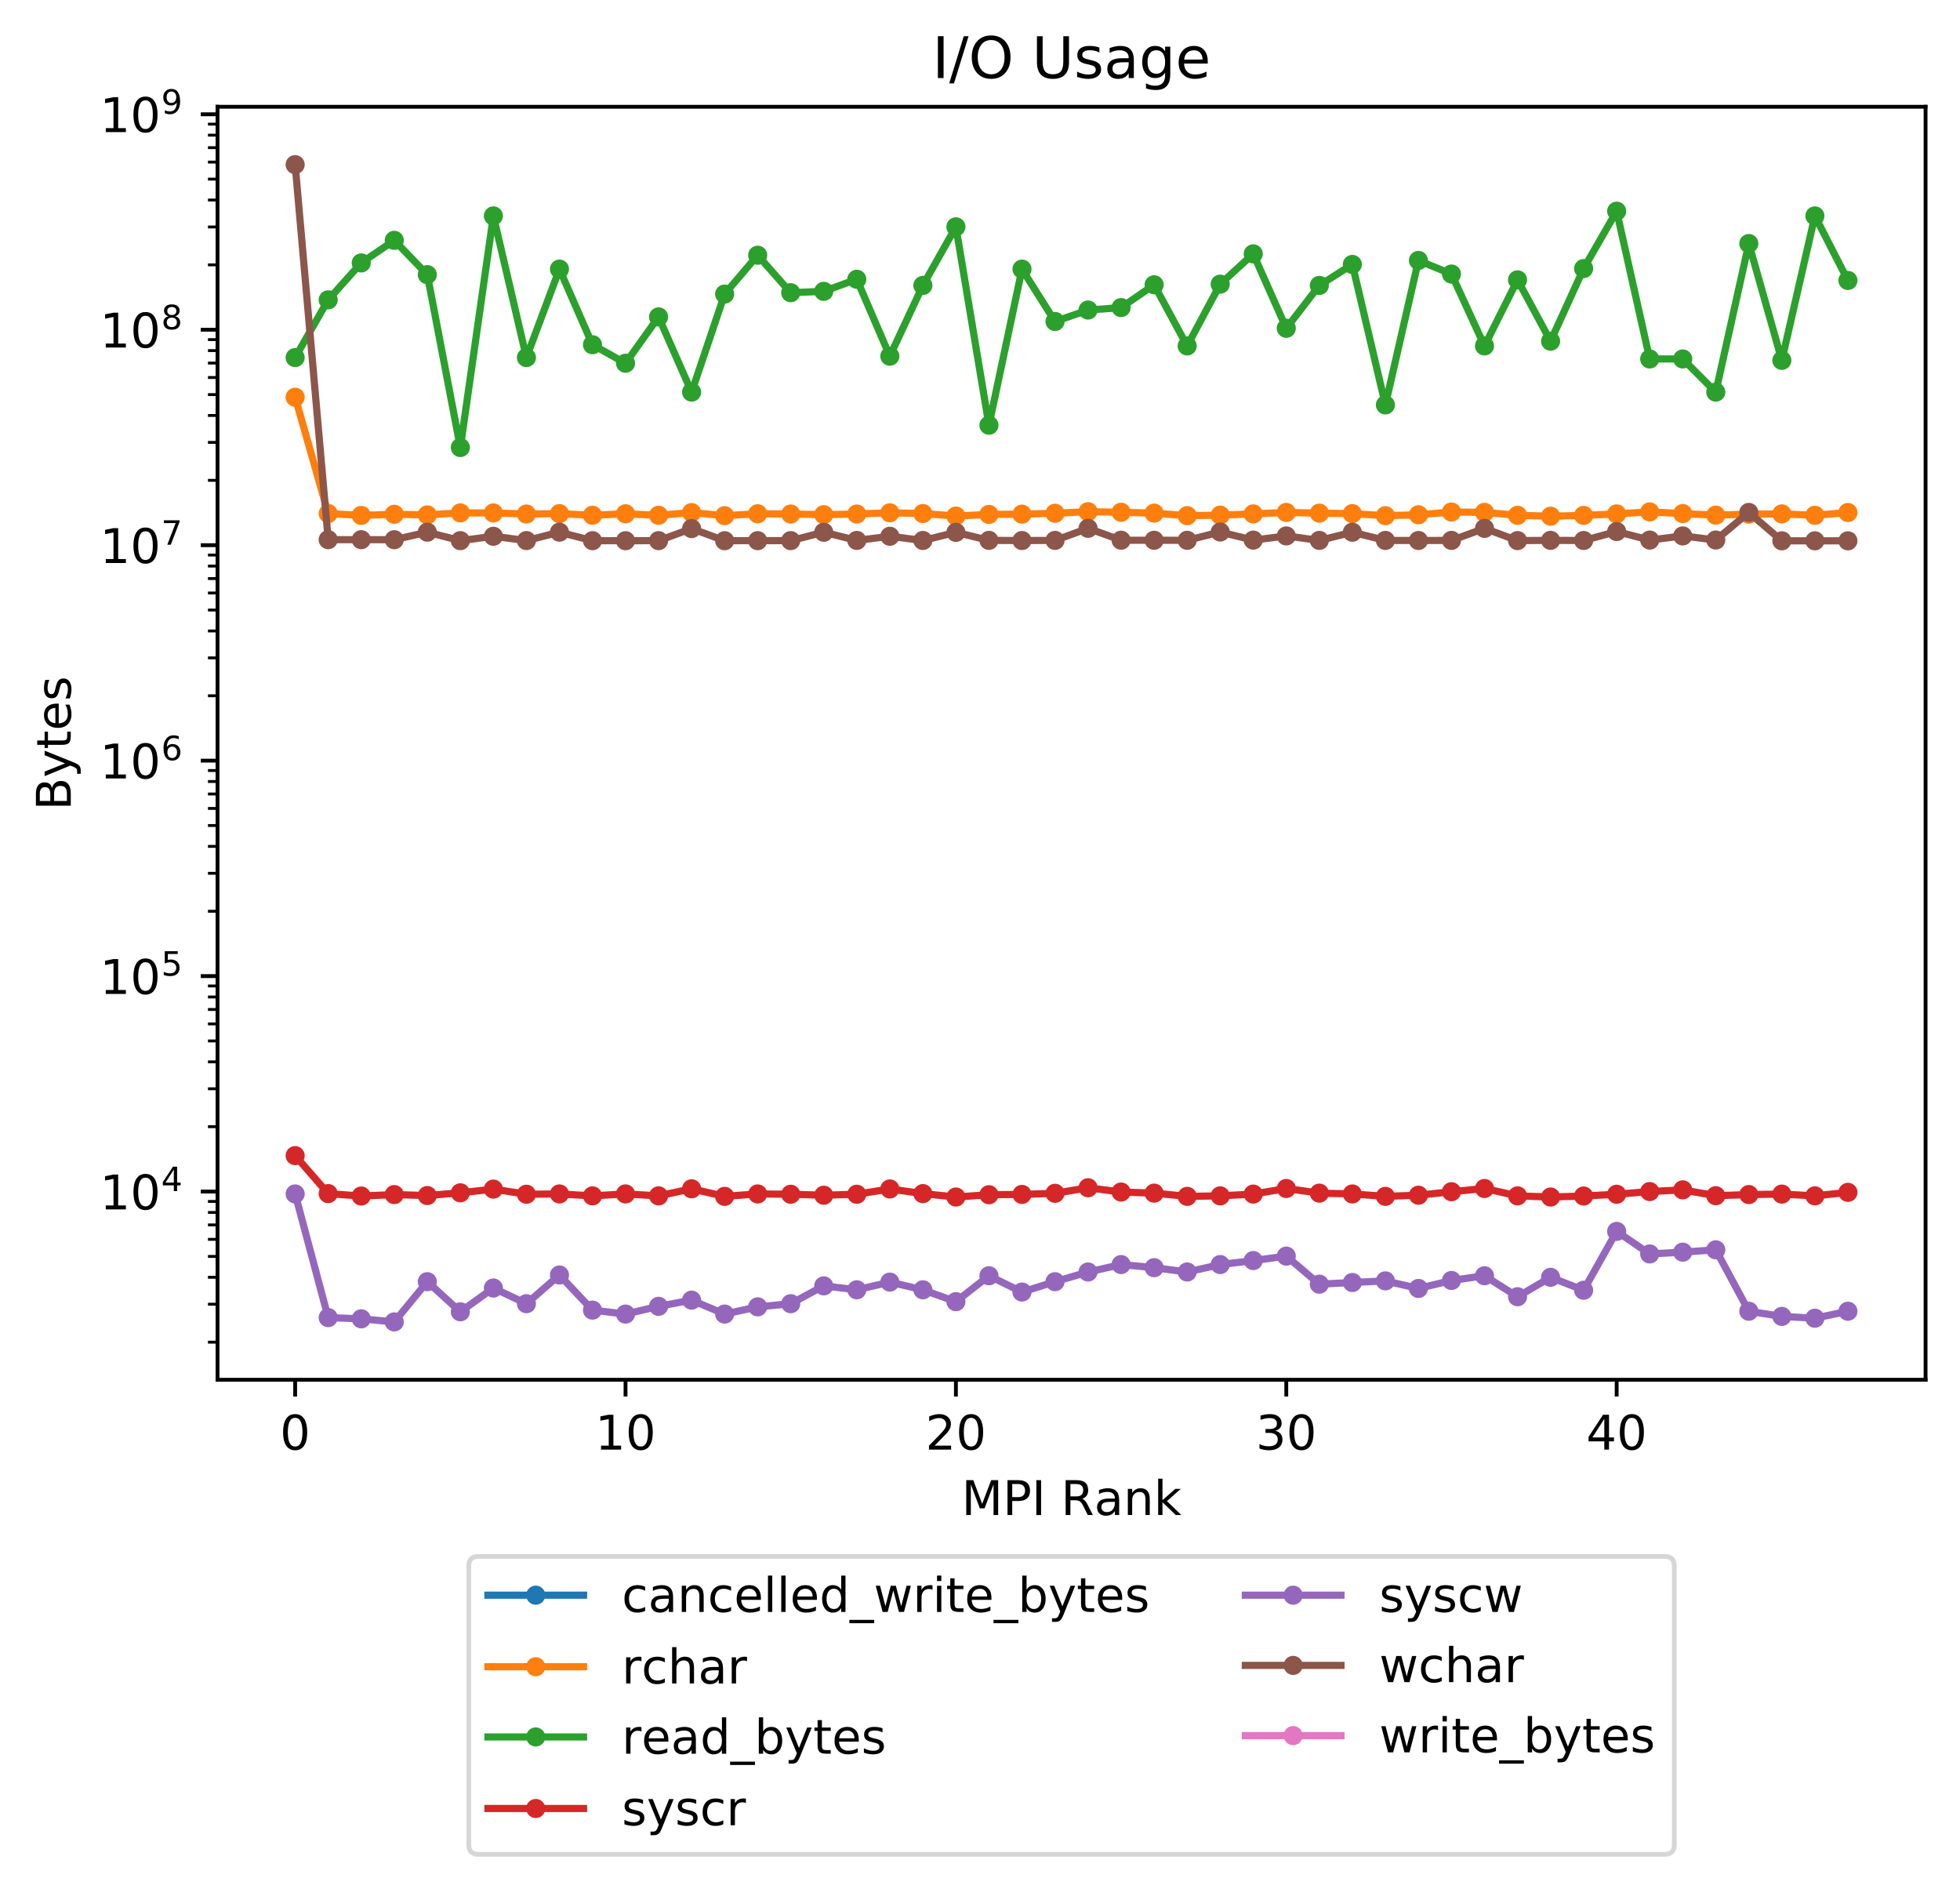<?xml version="1.0" encoding="utf-8" standalone="no"?>
<!DOCTYPE svg PUBLIC "-//W3C//DTD SVG 1.1//EN"
  "http://www.w3.org/Graphics/SVG/1.1/DTD/svg11.dtd">
<!-- Created with matplotlib (https://matplotlib.org/) -->
<svg height="394.832pt" version="1.1" viewBox="0 0 409.798 394.832" width="409.798pt" xmlns="http://www.w3.org/2000/svg" xmlns:xlink="http://www.w3.org/1999/xlink">
 <defs>
  <style type="text/css">
*{stroke-linecap:butt;stroke-linejoin:round;}
  </style>
 </defs>
 <g id="figure_1">
  <g id="patch_1">
   <path d="M 0 394.832 
L 409.798 394.832 
L 409.798 0 
L 0 0 
z
" style="fill:#ffffff;"/>
  </g>
  <g id="axes_1">
   <g id="patch_2">
    <path d="M 45.478 288.43 
L 402.598 288.43 
L 402.598 22.318 
L 45.478 22.318 
z
" style="fill:#ffffff;"/>
   </g>
   <g id="matplotlib.axis_1">
    <g id="xtick_1">
     <g id="line2d_1">
      <defs>
       <path d="M 0 0 
L 0 3.5 
" id="m2c3b031310" style="stroke:#000000;stroke-width:0.8;"/>
      </defs>
      <g>
       <use style="stroke:#000000;stroke-width:0.8;" x="61.711" xlink:href="#m2c3b031310" y="288.43"/>
      </g>
     </g>
     <g id="text_1">
      <!-- 0 -->
      <defs>
       <path d="M 31.781 66.406 
Q 24.172 66.406 20.328 58.906 
Q 16.5 51.422 16.5 36.375 
Q 16.5 21.391 20.328 13.891 
Q 24.172 6.391 31.781 6.391 
Q 39.453 6.391 43.281 13.891 
Q 47.125 21.391 47.125 36.375 
Q 47.125 51.422 43.281 58.906 
Q 39.453 66.406 31.781 66.406 
z
M 31.781 74.219 
Q 44.047 74.219 50.516 64.516 
Q 56.984 54.828 56.984 36.375 
Q 56.984 17.969 50.516 8.266 
Q 44.047 -1.422 31.781 -1.422 
Q 19.531 -1.422 13.062 8.266 
Q 6.594 17.969 6.594 36.375 
Q 6.594 54.828 13.062 64.516 
Q 19.531 74.219 31.781 74.219 
z
" id="DejaVuSans-48"/>
      </defs>
      <g transform="translate(58.53 303.029)scale(0.1 -0.1)">
       <use xlink:href="#DejaVuSans-48"/>
      </g>
     </g>
    </g>
    <g id="xtick_2">
     <g id="line2d_2">
      <g>
       <use style="stroke:#000000;stroke-width:0.8;" x="130.786" xlink:href="#m2c3b031310" y="288.43"/>
      </g>
     </g>
     <g id="text_2">
      <!-- 10 -->
      <defs>
       <path d="M 12.406 8.297 
L 28.516 8.297 
L 28.516 63.922 
L 10.984 60.406 
L 10.984 69.391 
L 28.422 72.906 
L 38.281 72.906 
L 38.281 8.297 
L 54.391 8.297 
L 54.391 0 
L 12.406 0 
z
" id="DejaVuSans-49"/>
      </defs>
      <g transform="translate(124.424 303.029)scale(0.1 -0.1)">
       <use xlink:href="#DejaVuSans-49"/>
       <use x="63.623" xlink:href="#DejaVuSans-48"/>
      </g>
     </g>
    </g>
    <g id="xtick_3">
     <g id="line2d_3">
      <g>
       <use style="stroke:#000000;stroke-width:0.8;" x="199.862" xlink:href="#m2c3b031310" y="288.43"/>
      </g>
     </g>
     <g id="text_3">
      <!-- 20 -->
      <defs>
       <path d="M 19.188 8.297 
L 53.609 8.297 
L 53.609 0 
L 7.328 0 
L 7.328 8.297 
Q 12.938 14.109 22.625 23.891 
Q 32.328 33.688 34.812 36.531 
Q 39.547 41.844 41.422 45.531 
Q 43.312 49.219 43.312 52.781 
Q 43.312 58.594 39.234 62.25 
Q 35.156 65.922 28.609 65.922 
Q 23.969 65.922 18.812 64.312 
Q 13.672 62.703 7.812 59.422 
L 7.812 69.391 
Q 13.766 71.781 18.938 73 
Q 24.125 74.219 28.422 74.219 
Q 39.75 74.219 46.484 68.547 
Q 53.219 62.891 53.219 53.422 
Q 53.219 48.922 51.531 44.891 
Q 49.859 40.875 45.406 35.406 
Q 44.188 33.984 37.641 27.219 
Q 31.109 20.453 19.188 8.297 
z
" id="DejaVuSans-50"/>
      </defs>
      <g transform="translate(193.499 303.029)scale(0.1 -0.1)">
       <use xlink:href="#DejaVuSans-50"/>
       <use x="63.623" xlink:href="#DejaVuSans-48"/>
      </g>
     </g>
    </g>
    <g id="xtick_4">
     <g id="line2d_4">
      <g>
       <use style="stroke:#000000;stroke-width:0.8;" x="268.937" xlink:href="#m2c3b031310" y="288.43"/>
      </g>
     </g>
     <g id="text_4">
      <!-- 30 -->
      <defs>
       <path d="M 40.578 39.312 
Q 47.656 37.797 51.625 33 
Q 55.609 28.219 55.609 21.188 
Q 55.609 10.406 48.188 4.484 
Q 40.766 -1.422 27.094 -1.422 
Q 22.516 -1.422 17.656 -0.516 
Q 12.797 0.391 7.625 2.203 
L 7.625 11.719 
Q 11.719 9.328 16.594 8.109 
Q 21.484 6.891 26.812 6.891 
Q 36.078 6.891 40.938 10.547 
Q 45.797 14.203 45.797 21.188 
Q 45.797 27.641 41.281 31.266 
Q 36.766 34.906 28.719 34.906 
L 20.219 34.906 
L 20.219 43.016 
L 29.109 43.016 
Q 36.375 43.016 40.234 45.922 
Q 44.094 48.828 44.094 54.297 
Q 44.094 59.906 40.109 62.906 
Q 36.141 65.922 28.719 65.922 
Q 24.656 65.922 20.016 65.031 
Q 15.375 64.156 9.812 62.312 
L 9.812 71.094 
Q 15.438 72.656 20.344 73.438 
Q 25.25 74.219 29.594 74.219 
Q 40.828 74.219 47.359 69.109 
Q 53.906 64.016 53.906 55.328 
Q 53.906 49.266 50.438 45.094 
Q 46.969 40.922 40.578 39.312 
z
" id="DejaVuSans-51"/>
      </defs>
      <g transform="translate(262.575 303.029)scale(0.1 -0.1)">
       <use xlink:href="#DejaVuSans-51"/>
       <use x="63.623" xlink:href="#DejaVuSans-48"/>
      </g>
     </g>
    </g>
    <g id="xtick_5">
     <g id="line2d_5">
      <g>
       <use style="stroke:#000000;stroke-width:0.8;" x="338.013" xlink:href="#m2c3b031310" y="288.43"/>
      </g>
     </g>
     <g id="text_5">
      <!-- 40 -->
      <defs>
       <path d="M 37.797 64.312 
L 12.891 25.391 
L 37.797 25.391 
z
M 35.203 72.906 
L 47.609 72.906 
L 47.609 25.391 
L 58.016 25.391 
L 58.016 17.188 
L 47.609 17.188 
L 47.609 0 
L 37.797 0 
L 37.797 17.188 
L 4.891 17.188 
L 4.891 26.703 
z
" id="DejaVuSans-52"/>
      </defs>
      <g transform="translate(331.65 303.029)scale(0.1 -0.1)">
       <use xlink:href="#DejaVuSans-52"/>
       <use x="63.623" xlink:href="#DejaVuSans-48"/>
      </g>
     </g>
    </g>
    <g id="text_6">
     <!-- MPI Rank -->
     <defs>
      <path d="M 9.812 72.906 
L 24.516 72.906 
L 43.109 23.297 
L 61.812 72.906 
L 76.516 72.906 
L 76.516 0 
L 66.891 0 
L 66.891 64.016 
L 48.094 14.016 
L 38.188 14.016 
L 19.391 64.016 
L 19.391 0 
L 9.812 0 
z
" id="DejaVuSans-77"/>
      <path d="M 19.672 64.797 
L 19.672 37.406 
L 32.078 37.406 
Q 38.969 37.406 42.719 40.969 
Q 46.484 44.531 46.484 51.125 
Q 46.484 57.672 42.719 61.234 
Q 38.969 64.797 32.078 64.797 
z
M 9.812 72.906 
L 32.078 72.906 
Q 44.344 72.906 50.609 67.359 
Q 56.891 61.812 56.891 51.125 
Q 56.891 40.328 50.609 34.812 
Q 44.344 29.297 32.078 29.297 
L 19.672 29.297 
L 19.672 0 
L 9.812 0 
z
" id="DejaVuSans-80"/>
      <path d="M 9.812 72.906 
L 19.672 72.906 
L 19.672 0 
L 9.812 0 
z
" id="DejaVuSans-73"/>
      <path id="DejaVuSans-32"/>
      <path d="M 44.391 34.188 
Q 47.562 33.109 50.562 29.594 
Q 53.562 26.078 56.594 19.922 
L 66.609 0 
L 56 0 
L 46.688 18.703 
Q 43.062 26.031 39.672 28.422 
Q 36.281 30.812 30.422 30.812 
L 19.672 30.812 
L 19.672 0 
L 9.812 0 
L 9.812 72.906 
L 32.078 72.906 
Q 44.578 72.906 50.734 67.672 
Q 56.891 62.453 56.891 51.906 
Q 56.891 45.016 53.688 40.469 
Q 50.484 35.938 44.391 34.188 
z
M 19.672 64.797 
L 19.672 38.922 
L 32.078 38.922 
Q 39.203 38.922 42.844 42.219 
Q 46.484 45.516 46.484 51.906 
Q 46.484 58.297 42.844 61.547 
Q 39.203 64.797 32.078 64.797 
z
" id="DejaVuSans-82"/>
      <path d="M 34.281 27.484 
Q 23.391 27.484 19.188 25 
Q 14.984 22.516 14.984 16.5 
Q 14.984 11.719 18.141 8.906 
Q 21.297 6.109 26.703 6.109 
Q 34.188 6.109 38.703 11.406 
Q 43.219 16.703 43.219 25.484 
L 43.219 27.484 
z
M 52.203 31.203 
L 52.203 0 
L 43.219 0 
L 43.219 8.297 
Q 40.141 3.328 35.547 0.953 
Q 30.953 -1.422 24.312 -1.422 
Q 15.922 -1.422 10.953 3.297 
Q 6 8.016 6 15.922 
Q 6 25.141 12.172 29.828 
Q 18.359 34.516 30.609 34.516 
L 43.219 34.516 
L 43.219 35.406 
Q 43.219 41.609 39.141 45 
Q 35.062 48.391 27.688 48.391 
Q 23 48.391 18.547 47.266 
Q 14.109 46.141 10.016 43.891 
L 10.016 52.203 
Q 14.938 54.109 19.578 55.047 
Q 24.219 56 28.609 56 
Q 40.484 56 46.344 49.844 
Q 52.203 43.703 52.203 31.203 
z
" id="DejaVuSans-97"/>
      <path d="M 54.891 33.016 
L 54.891 0 
L 45.906 0 
L 45.906 32.719 
Q 45.906 40.484 42.875 44.328 
Q 39.844 48.188 33.797 48.188 
Q 26.516 48.188 22.312 43.547 
Q 18.109 38.922 18.109 30.906 
L 18.109 0 
L 9.078 0 
L 9.078 54.688 
L 18.109 54.688 
L 18.109 46.188 
Q 21.344 51.125 25.703 53.562 
Q 30.078 56 35.797 56 
Q 45.219 56 50.047 50.172 
Q 54.891 44.344 54.891 33.016 
z
" id="DejaVuSans-110"/>
      <path d="M 9.078 75.984 
L 18.109 75.984 
L 18.109 31.109 
L 44.922 54.688 
L 56.391 54.688 
L 27.391 29.109 
L 57.625 0 
L 45.906 0 
L 18.109 26.703 
L 18.109 0 
L 9.078 0 
z
" id="DejaVuSans-107"/>
     </defs>
     <g transform="translate(201.044 316.707)scale(0.1 -0.1)">
      <use xlink:href="#DejaVuSans-77"/>
      <use x="86.279" xlink:href="#DejaVuSans-80"/>
      <use x="146.582" xlink:href="#DejaVuSans-73"/>
      <use x="176.074" xlink:href="#DejaVuSans-32"/>
      <use x="207.861" xlink:href="#DejaVuSans-82"/>
      <use x="277.312" xlink:href="#DejaVuSans-97"/>
      <use x="338.592" xlink:href="#DejaVuSans-110"/>
      <use x="401.971" xlink:href="#DejaVuSans-107"/>
     </g>
    </g>
   </g>
   <g id="matplotlib.axis_2">
    <g id="ytick_1">
     <g id="line2d_6">
      <defs>
       <path d="M 0 0 
L -3.5 0 
" id="m263cd1a143" style="stroke:#000000;stroke-width:0.8;"/>
      </defs>
      <g>
       <use style="stroke:#000000;stroke-width:0.8;" x="45.478" xlink:href="#m263cd1a143" y="249.087"/>
      </g>
     </g>
     <g id="text_7">
      <!-- $\mathdefault{10^{4}}$ -->
      <g transform="translate(20.878 252.886)scale(0.1 -0.1)">
       <use transform="translate(0 0.684)" xlink:href="#DejaVuSans-49"/>
       <use transform="translate(63.623 0.684)" xlink:href="#DejaVuSans-48"/>
       <use transform="translate(128.203 38.966)scale(0.7)" xlink:href="#DejaVuSans-52"/>
      </g>
     </g>
    </g>
    <g id="ytick_2">
     <g id="line2d_7">
      <g>
       <use style="stroke:#000000;stroke-width:0.8;" x="45.478" xlink:href="#m263cd1a143" y="204.047"/>
      </g>
     </g>
     <g id="text_8">
      <!-- $\mathdefault{10^{5}}$ -->
      <defs>
       <path d="M 10.797 72.906 
L 49.516 72.906 
L 49.516 64.594 
L 19.828 64.594 
L 19.828 46.734 
Q 21.969 47.469 24.109 47.828 
Q 26.266 48.188 28.422 48.188 
Q 40.625 48.188 47.75 41.5 
Q 54.891 34.812 54.891 23.391 
Q 54.891 11.625 47.562 5.094 
Q 40.234 -1.422 26.906 -1.422 
Q 22.312 -1.422 17.547 -0.641 
Q 12.797 0.141 7.719 1.703 
L 7.719 11.625 
Q 12.109 9.234 16.797 8.062 
Q 21.484 6.891 26.703 6.891 
Q 35.156 6.891 40.078 11.328 
Q 45.016 15.766 45.016 23.391 
Q 45.016 31 40.078 35.438 
Q 35.156 39.891 26.703 39.891 
Q 22.75 39.891 18.812 39.016 
Q 14.891 38.141 10.797 36.281 
z
" id="DejaVuSans-53"/>
      </defs>
      <g transform="translate(20.878 207.846)scale(0.1 -0.1)">
       <use transform="translate(0 0.684)" xlink:href="#DejaVuSans-49"/>
       <use transform="translate(63.623 0.684)" xlink:href="#DejaVuSans-48"/>
       <use transform="translate(128.203 38.966)scale(0.7)" xlink:href="#DejaVuSans-53"/>
      </g>
     </g>
    </g>
    <g id="ytick_3">
     <g id="line2d_8">
      <g>
       <use style="stroke:#000000;stroke-width:0.8;" x="45.478" xlink:href="#m263cd1a143" y="159.007"/>
      </g>
     </g>
     <g id="text_9">
      <!-- $\mathdefault{10^{6}}$ -->
      <defs>
       <path d="M 33.016 40.375 
Q 26.375 40.375 22.484 35.828 
Q 18.609 31.297 18.609 23.391 
Q 18.609 15.531 22.484 10.953 
Q 26.375 6.391 33.016 6.391 
Q 39.656 6.391 43.531 10.953 
Q 47.406 15.531 47.406 23.391 
Q 47.406 31.297 43.531 35.828 
Q 39.656 40.375 33.016 40.375 
z
M 52.594 71.297 
L 52.594 62.312 
Q 48.875 64.062 45.094 64.984 
Q 41.312 65.922 37.594 65.922 
Q 27.828 65.922 22.672 59.328 
Q 17.531 52.734 16.797 39.406 
Q 19.672 43.656 24.016 45.922 
Q 28.375 48.188 33.594 48.188 
Q 44.578 48.188 50.953 41.516 
Q 57.328 34.859 57.328 23.391 
Q 57.328 12.156 50.688 5.359 
Q 44.047 -1.422 33.016 -1.422 
Q 20.359 -1.422 13.672 8.266 
Q 6.984 17.969 6.984 36.375 
Q 6.984 53.656 15.188 63.938 
Q 23.391 74.219 37.203 74.219 
Q 40.922 74.219 44.703 73.484 
Q 48.484 72.75 52.594 71.297 
z
" id="DejaVuSans-54"/>
      </defs>
      <g transform="translate(20.878 162.807)scale(0.1 -0.1)">
       <use transform="translate(0 0.766)" xlink:href="#DejaVuSans-49"/>
       <use transform="translate(63.623 0.766)" xlink:href="#DejaVuSans-48"/>
       <use transform="translate(128.203 39.047)scale(0.7)" xlink:href="#DejaVuSans-54"/>
      </g>
     </g>
    </g>
    <g id="ytick_4">
     <g id="line2d_9">
      <g>
       <use style="stroke:#000000;stroke-width:0.8;" x="45.478" xlink:href="#m263cd1a143" y="113.968"/>
      </g>
     </g>
     <g id="text_10">
      <!-- $\mathdefault{10^{7}}$ -->
      <defs>
       <path d="M 8.203 72.906 
L 55.078 72.906 
L 55.078 68.703 
L 28.609 0 
L 18.312 0 
L 43.219 64.594 
L 8.203 64.594 
z
" id="DejaVuSans-55"/>
      </defs>
      <g transform="translate(20.878 117.767)scale(0.1 -0.1)">
       <use transform="translate(0 0.684)" xlink:href="#DejaVuSans-49"/>
       <use transform="translate(63.623 0.684)" xlink:href="#DejaVuSans-48"/>
       <use transform="translate(128.203 38.966)scale(0.7)" xlink:href="#DejaVuSans-55"/>
      </g>
     </g>
    </g>
    <g id="ytick_5">
     <g id="line2d_10">
      <g>
       <use style="stroke:#000000;stroke-width:0.8;" x="45.478" xlink:href="#m263cd1a143" y="68.928"/>
      </g>
     </g>
     <g id="text_11">
      <!-- $\mathdefault{10^{8}}$ -->
      <defs>
       <path d="M 31.781 34.625 
Q 24.75 34.625 20.719 30.859 
Q 16.703 27.094 16.703 20.516 
Q 16.703 13.922 20.719 10.156 
Q 24.75 6.391 31.781 6.391 
Q 38.812 6.391 42.859 10.172 
Q 46.922 13.969 46.922 20.516 
Q 46.922 27.094 42.891 30.859 
Q 38.875 34.625 31.781 34.625 
z
M 21.922 38.812 
Q 15.578 40.375 12.031 44.719 
Q 8.5 49.078 8.5 55.328 
Q 8.5 64.062 14.719 69.141 
Q 20.953 74.219 31.781 74.219 
Q 42.672 74.219 48.875 69.141 
Q 55.078 64.062 55.078 55.328 
Q 55.078 49.078 51.531 44.719 
Q 48 40.375 41.703 38.812 
Q 48.828 37.156 52.797 32.312 
Q 56.781 27.484 56.781 20.516 
Q 56.781 9.906 50.312 4.234 
Q 43.844 -1.422 31.781 -1.422 
Q 19.734 -1.422 13.25 4.234 
Q 6.781 9.906 6.781 20.516 
Q 6.781 27.484 10.781 32.312 
Q 14.797 37.156 21.922 38.812 
z
M 18.312 54.391 
Q 18.312 48.734 21.844 45.562 
Q 25.391 42.391 31.781 42.391 
Q 38.141 42.391 41.719 45.562 
Q 45.312 48.734 45.312 54.391 
Q 45.312 60.062 41.719 63.234 
Q 38.141 66.406 31.781 66.406 
Q 25.391 66.406 21.844 63.234 
Q 18.312 60.062 18.312 54.391 
z
" id="DejaVuSans-56"/>
      </defs>
      <g transform="translate(20.878 72.727)scale(0.1 -0.1)">
       <use transform="translate(0 0.766)" xlink:href="#DejaVuSans-49"/>
       <use transform="translate(63.623 0.766)" xlink:href="#DejaVuSans-48"/>
       <use transform="translate(128.203 39.047)scale(0.7)" xlink:href="#DejaVuSans-56"/>
      </g>
     </g>
    </g>
    <g id="ytick_6">
     <g id="line2d_11">
      <g>
       <use style="stroke:#000000;stroke-width:0.8;" x="45.478" xlink:href="#m263cd1a143" y="23.889"/>
      </g>
     </g>
     <g id="text_12">
      <!-- $\mathdefault{10^{9}}$ -->
      <defs>
       <path d="M 10.984 1.516 
L 10.984 10.5 
Q 14.703 8.734 18.5 7.812 
Q 22.312 6.891 25.984 6.891 
Q 35.75 6.891 40.891 13.453 
Q 46.047 20.016 46.781 33.406 
Q 43.953 29.203 39.594 26.953 
Q 35.25 24.703 29.984 24.703 
Q 19.047 24.703 12.672 31.312 
Q 6.297 37.938 6.297 49.422 
Q 6.297 60.641 12.938 67.422 
Q 19.578 74.219 30.609 74.219 
Q 43.266 74.219 49.922 64.516 
Q 56.594 54.828 56.594 36.375 
Q 56.594 19.141 48.406 8.859 
Q 40.234 -1.422 26.422 -1.422 
Q 22.703 -1.422 18.891 -0.688 
Q 15.094 0.047 10.984 1.516 
z
M 30.609 32.422 
Q 37.25 32.422 41.125 36.953 
Q 45.016 41.5 45.016 49.422 
Q 45.016 57.281 41.125 61.844 
Q 37.25 66.406 30.609 66.406 
Q 23.969 66.406 20.094 61.844 
Q 16.219 57.281 16.219 49.422 
Q 16.219 41.5 20.094 36.953 
Q 23.969 32.422 30.609 32.422 
z
" id="DejaVuSans-57"/>
      </defs>
      <g transform="translate(20.878 27.688)scale(0.1 -0.1)">
       <use transform="translate(0 0.766)" xlink:href="#DejaVuSans-49"/>
       <use transform="translate(63.623 0.766)" xlink:href="#DejaVuSans-48"/>
       <use transform="translate(128.203 39.047)scale(0.7)" xlink:href="#DejaVuSans-57"/>
      </g>
     </g>
    </g>
    <g id="ytick_7">
     <g id="line2d_12">
      <defs>
       <path d="M 0 0 
L -2 0 
" id="mb80733e0fb" style="stroke:#000000;stroke-width:0.6;"/>
      </defs>
      <g>
       <use style="stroke:#000000;stroke-width:0.6;" x="45.478" xlink:href="#mb80733e0fb" y="280.568"/>
      </g>
     </g>
    </g>
    <g id="ytick_8">
     <g id="line2d_13">
      <g>
       <use style="stroke:#000000;stroke-width:0.6;" x="45.478" xlink:href="#mb80733e0fb" y="272.637"/>
      </g>
     </g>
    </g>
    <g id="ytick_9">
     <g id="line2d_14">
      <g>
       <use style="stroke:#000000;stroke-width:0.6;" x="45.478" xlink:href="#mb80733e0fb" y="267.01"/>
      </g>
     </g>
    </g>
    <g id="ytick_10">
     <g id="line2d_15">
      <g>
       <use style="stroke:#000000;stroke-width:0.6;" x="45.478" xlink:href="#mb80733e0fb" y="262.645"/>
      </g>
     </g>
    </g>
    <g id="ytick_11">
     <g id="line2d_16">
      <g>
       <use style="stroke:#000000;stroke-width:0.6;" x="45.478" xlink:href="#mb80733e0fb" y="259.079"/>
      </g>
     </g>
    </g>
    <g id="ytick_12">
     <g id="line2d_17">
      <g>
       <use style="stroke:#000000;stroke-width:0.6;" x="45.478" xlink:href="#mb80733e0fb" y="256.063"/>
      </g>
     </g>
    </g>
    <g id="ytick_13">
     <g id="line2d_18">
      <g>
       <use style="stroke:#000000;stroke-width:0.6;" x="45.478" xlink:href="#mb80733e0fb" y="253.452"/>
      </g>
     </g>
    </g>
    <g id="ytick_14">
     <g id="line2d_19">
      <g>
       <use style="stroke:#000000;stroke-width:0.6;" x="45.478" xlink:href="#mb80733e0fb" y="251.148"/>
      </g>
     </g>
    </g>
    <g id="ytick_15">
     <g id="line2d_20">
      <g>
       <use style="stroke:#000000;stroke-width:0.6;" x="45.478" xlink:href="#mb80733e0fb" y="235.528"/>
      </g>
     </g>
    </g>
    <g id="ytick_16">
     <g id="line2d_21">
      <g>
       <use style="stroke:#000000;stroke-width:0.6;" x="45.478" xlink:href="#mb80733e0fb" y="227.597"/>
      </g>
     </g>
    </g>
    <g id="ytick_17">
     <g id="line2d_22">
      <g>
       <use style="stroke:#000000;stroke-width:0.6;" x="45.478" xlink:href="#mb80733e0fb" y="221.97"/>
      </g>
     </g>
    </g>
    <g id="ytick_18">
     <g id="line2d_23">
      <g>
       <use style="stroke:#000000;stroke-width:0.6;" x="45.478" xlink:href="#mb80733e0fb" y="217.605"/>
      </g>
     </g>
    </g>
    <g id="ytick_19">
     <g id="line2d_24">
      <g>
       <use style="stroke:#000000;stroke-width:0.6;" x="45.478" xlink:href="#mb80733e0fb" y="214.039"/>
      </g>
     </g>
    </g>
    <g id="ytick_20">
     <g id="line2d_25">
      <g>
       <use style="stroke:#000000;stroke-width:0.6;" x="45.478" xlink:href="#mb80733e0fb" y="211.024"/>
      </g>
     </g>
    </g>
    <g id="ytick_21">
     <g id="line2d_26">
      <g>
       <use style="stroke:#000000;stroke-width:0.6;" x="45.478" xlink:href="#mb80733e0fb" y="208.412"/>
      </g>
     </g>
    </g>
    <g id="ytick_22">
     <g id="line2d_27">
      <g>
       <use style="stroke:#000000;stroke-width:0.6;" x="45.478" xlink:href="#mb80733e0fb" y="206.108"/>
      </g>
     </g>
    </g>
    <g id="ytick_23">
     <g id="line2d_28">
      <g>
       <use style="stroke:#000000;stroke-width:0.6;" x="45.478" xlink:href="#mb80733e0fb" y="190.489"/>
      </g>
     </g>
    </g>
    <g id="ytick_24">
     <g id="line2d_29">
      <g>
       <use style="stroke:#000000;stroke-width:0.6;" x="45.478" xlink:href="#mb80733e0fb" y="182.558"/>
      </g>
     </g>
    </g>
    <g id="ytick_25">
     <g id="line2d_30">
      <g>
       <use style="stroke:#000000;stroke-width:0.6;" x="45.478" xlink:href="#mb80733e0fb" y="176.931"/>
      </g>
     </g>
    </g>
    <g id="ytick_26">
     <g id="line2d_31">
      <g>
       <use style="stroke:#000000;stroke-width:0.6;" x="45.478" xlink:href="#mb80733e0fb" y="172.566"/>
      </g>
     </g>
    </g>
    <g id="ytick_27">
     <g id="line2d_32">
      <g>
       <use style="stroke:#000000;stroke-width:0.6;" x="45.478" xlink:href="#mb80733e0fb" y="168.999"/>
      </g>
     </g>
    </g>
    <g id="ytick_28">
     <g id="line2d_33">
      <g>
       <use style="stroke:#000000;stroke-width:0.6;" x="45.478" xlink:href="#mb80733e0fb" y="165.984"/>
      </g>
     </g>
    </g>
    <g id="ytick_29">
     <g id="line2d_34">
      <g>
       <use style="stroke:#000000;stroke-width:0.6;" x="45.478" xlink:href="#mb80733e0fb" y="163.372"/>
      </g>
     </g>
    </g>
    <g id="ytick_30">
     <g id="line2d_35">
      <g>
       <use style="stroke:#000000;stroke-width:0.6;" x="45.478" xlink:href="#mb80733e0fb" y="161.068"/>
      </g>
     </g>
    </g>
    <g id="ytick_31">
     <g id="line2d_36">
      <g>
       <use style="stroke:#000000;stroke-width:0.6;" x="45.478" xlink:href="#mb80733e0fb" y="145.449"/>
      </g>
     </g>
    </g>
    <g id="ytick_32">
     <g id="line2d_37">
      <g>
       <use style="stroke:#000000;stroke-width:0.6;" x="45.478" xlink:href="#mb80733e0fb" y="137.518"/>
      </g>
     </g>
    </g>
    <g id="ytick_33">
     <g id="line2d_38">
      <g>
       <use style="stroke:#000000;stroke-width:0.6;" x="45.478" xlink:href="#mb80733e0fb" y="131.891"/>
      </g>
     </g>
    </g>
    <g id="ytick_34">
     <g id="line2d_39">
      <g>
       <use style="stroke:#000000;stroke-width:0.6;" x="45.478" xlink:href="#mb80733e0fb" y="127.526"/>
      </g>
     </g>
    </g>
    <g id="ytick_35">
     <g id="line2d_40">
      <g>
       <use style="stroke:#000000;stroke-width:0.6;" x="45.478" xlink:href="#mb80733e0fb" y="123.96"/>
      </g>
     </g>
    </g>
    <g id="ytick_36">
     <g id="line2d_41">
      <g>
       <use style="stroke:#000000;stroke-width:0.6;" x="45.478" xlink:href="#mb80733e0fb" y="120.945"/>
      </g>
     </g>
    </g>
    <g id="ytick_37">
     <g id="line2d_42">
      <g>
       <use style="stroke:#000000;stroke-width:0.6;" x="45.478" xlink:href="#mb80733e0fb" y="118.333"/>
      </g>
     </g>
    </g>
    <g id="ytick_38">
     <g id="line2d_43">
      <g>
       <use style="stroke:#000000;stroke-width:0.6;" x="45.478" xlink:href="#mb80733e0fb" y="116.029"/>
      </g>
     </g>
    </g>
    <g id="ytick_39">
     <g id="line2d_44">
      <g>
       <use style="stroke:#000000;stroke-width:0.6;" x="45.478" xlink:href="#mb80733e0fb" y="100.41"/>
      </g>
     </g>
    </g>
    <g id="ytick_40">
     <g id="line2d_45">
      <g>
       <use style="stroke:#000000;stroke-width:0.6;" x="45.478" xlink:href="#mb80733e0fb" y="92.479"/>
      </g>
     </g>
    </g>
    <g id="ytick_41">
     <g id="line2d_46">
      <g>
       <use style="stroke:#000000;stroke-width:0.6;" x="45.478" xlink:href="#mb80733e0fb" y="86.851"/>
      </g>
     </g>
    </g>
    <g id="ytick_42">
     <g id="line2d_47">
      <g>
       <use style="stroke:#000000;stroke-width:0.6;" x="45.478" xlink:href="#mb80733e0fb" y="82.487"/>
      </g>
     </g>
    </g>
    <g id="ytick_43">
     <g id="line2d_48">
      <g>
       <use style="stroke:#000000;stroke-width:0.6;" x="45.478" xlink:href="#mb80733e0fb" y="78.92"/>
      </g>
     </g>
    </g>
    <g id="ytick_44">
     <g id="line2d_49">
      <g>
       <use style="stroke:#000000;stroke-width:0.6;" x="45.478" xlink:href="#mb80733e0fb" y="75.905"/>
      </g>
     </g>
    </g>
    <g id="ytick_45">
     <g id="line2d_50">
      <g>
       <use style="stroke:#000000;stroke-width:0.6;" x="45.478" xlink:href="#mb80733e0fb" y="73.293"/>
      </g>
     </g>
    </g>
    <g id="ytick_46">
     <g id="line2d_51">
      <g>
       <use style="stroke:#000000;stroke-width:0.6;" x="45.478" xlink:href="#mb80733e0fb" y="70.989"/>
      </g>
     </g>
    </g>
    <g id="ytick_47">
     <g id="line2d_52">
      <g>
       <use style="stroke:#000000;stroke-width:0.6;" x="45.478" xlink:href="#mb80733e0fb" y="55.37"/>
      </g>
     </g>
    </g>
    <g id="ytick_48">
     <g id="line2d_53">
      <g>
       <use style="stroke:#000000;stroke-width:0.6;" x="45.478" xlink:href="#mb80733e0fb" y="47.439"/>
      </g>
     </g>
    </g>
    <g id="ytick_49">
     <g id="line2d_54">
      <g>
       <use style="stroke:#000000;stroke-width:0.6;" x="45.478" xlink:href="#mb80733e0fb" y="41.812"/>
      </g>
     </g>
    </g>
    <g id="ytick_50">
     <g id="line2d_55">
      <g>
       <use style="stroke:#000000;stroke-width:0.6;" x="45.478" xlink:href="#mb80733e0fb" y="37.447"/>
      </g>
     </g>
    </g>
    <g id="ytick_51">
     <g id="line2d_56">
      <g>
       <use style="stroke:#000000;stroke-width:0.6;" x="45.478" xlink:href="#mb80733e0fb" y="33.881"/>
      </g>
     </g>
    </g>
    <g id="ytick_52">
     <g id="line2d_57">
      <g>
       <use style="stroke:#000000;stroke-width:0.6;" x="45.478" xlink:href="#mb80733e0fb" y="30.865"/>
      </g>
     </g>
    </g>
    <g id="ytick_53">
     <g id="line2d_58">
      <g>
       <use style="stroke:#000000;stroke-width:0.6;" x="45.478" xlink:href="#mb80733e0fb" y="28.253"/>
      </g>
     </g>
    </g>
    <g id="ytick_54">
     <g id="line2d_59">
      <g>
       <use style="stroke:#000000;stroke-width:0.6;" x="45.478" xlink:href="#mb80733e0fb" y="25.95"/>
      </g>
     </g>
    </g>
    <g id="text_13">
     <!-- Bytes -->
     <defs>
      <path d="M 19.672 34.812 
L 19.672 8.109 
L 35.5 8.109 
Q 43.453 8.109 47.281 11.406 
Q 51.125 14.703 51.125 21.484 
Q 51.125 28.328 47.281 31.562 
Q 43.453 34.812 35.5 34.812 
z
M 19.672 64.797 
L 19.672 42.828 
L 34.281 42.828 
Q 41.5 42.828 45.031 45.531 
Q 48.578 48.25 48.578 53.812 
Q 48.578 59.328 45.031 62.062 
Q 41.5 64.797 34.281 64.797 
z
M 9.812 72.906 
L 35.016 72.906 
Q 46.297 72.906 52.391 68.219 
Q 58.5 63.531 58.5 54.891 
Q 58.5 48.188 55.375 44.234 
Q 52.25 40.281 46.188 39.312 
Q 53.469 37.75 57.5 32.781 
Q 61.531 27.828 61.531 20.406 
Q 61.531 10.641 54.891 5.312 
Q 48.25 0 35.984 0 
L 9.812 0 
z
" id="DejaVuSans-66"/>
      <path d="M 32.172 -5.078 
Q 28.375 -14.844 24.75 -17.812 
Q 21.141 -20.797 15.094 -20.797 
L 7.906 -20.797 
L 7.906 -13.281 
L 13.188 -13.281 
Q 16.891 -13.281 18.938 -11.516 
Q 21 -9.766 23.484 -3.219 
L 25.094 0.875 
L 2.984 54.688 
L 12.5 54.688 
L 29.594 11.922 
L 46.688 54.688 
L 56.203 54.688 
z
" id="DejaVuSans-121"/>
      <path d="M 18.312 70.219 
L 18.312 54.688 
L 36.812 54.688 
L 36.812 47.703 
L 18.312 47.703 
L 18.312 18.016 
Q 18.312 11.328 20.141 9.422 
Q 21.969 7.516 27.594 7.516 
L 36.812 7.516 
L 36.812 0 
L 27.594 0 
Q 17.188 0 13.234 3.875 
Q 9.281 7.766 9.281 18.016 
L 9.281 47.703 
L 2.688 47.703 
L 2.688 54.688 
L 9.281 54.688 
L 9.281 70.219 
z
" id="DejaVuSans-116"/>
      <path d="M 56.203 29.594 
L 56.203 25.203 
L 14.891 25.203 
Q 15.484 15.922 20.484 11.062 
Q 25.484 6.203 34.422 6.203 
Q 39.594 6.203 44.453 7.469 
Q 49.312 8.734 54.109 11.281 
L 54.109 2.781 
Q 49.266 0.734 44.188 -0.344 
Q 39.109 -1.422 33.891 -1.422 
Q 20.797 -1.422 13.156 6.188 
Q 5.516 13.812 5.516 26.812 
Q 5.516 40.234 12.766 48.109 
Q 20.016 56 32.328 56 
Q 43.359 56 49.781 48.891 
Q 56.203 41.797 56.203 29.594 
z
M 47.219 32.234 
Q 47.125 39.594 43.094 43.984 
Q 39.062 48.391 32.422 48.391 
Q 24.906 48.391 20.391 44.141 
Q 15.875 39.891 15.188 32.172 
z
" id="DejaVuSans-101"/>
      <path d="M 44.281 53.078 
L 44.281 44.578 
Q 40.484 46.531 36.375 47.5 
Q 32.281 48.484 27.875 48.484 
Q 21.188 48.484 17.844 46.438 
Q 14.5 44.391 14.5 40.281 
Q 14.5 37.156 16.891 35.375 
Q 19.281 33.594 26.516 31.984 
L 29.594 31.297 
Q 39.156 29.25 43.188 25.516 
Q 47.219 21.781 47.219 15.094 
Q 47.219 7.469 41.188 3.016 
Q 35.156 -1.422 24.609 -1.422 
Q 20.219 -1.422 15.453 -0.562 
Q 10.688 0.297 5.422 2 
L 5.422 11.281 
Q 10.406 8.688 15.234 7.391 
Q 20.062 6.109 24.812 6.109 
Q 31.156 6.109 34.562 8.281 
Q 37.984 10.453 37.984 14.406 
Q 37.984 18.062 35.516 20.016 
Q 33.062 21.969 24.703 23.781 
L 21.578 24.516 
Q 13.234 26.266 9.516 29.906 
Q 5.812 33.547 5.812 39.891 
Q 5.812 47.609 11.281 51.797 
Q 16.75 56 26.812 56 
Q 31.781 56 36.172 55.266 
Q 40.578 54.547 44.281 53.078 
z
" id="DejaVuSans-115"/>
     </defs>
     <g transform="translate(14.798 169.405)rotate(-90)scale(0.1 -0.1)">
      <use xlink:href="#DejaVuSans-66"/>
      <use x="68.604" xlink:href="#DejaVuSans-121"/>
      <use x="127.783" xlink:href="#DejaVuSans-116"/>
      <use x="166.992" xlink:href="#DejaVuSans-101"/>
      <use x="228.516" xlink:href="#DejaVuSans-115"/>
     </g>
    </g>
   </g>
   <g id="line2d_60">
    <path clip-path="url(#p7ae144b886)" style="fill:none;stroke:#1f77b4;stroke-linecap:square;stroke-width:1.5;"/>
    <defs>
     <path d="M 0 1.5 
C 0.398 1.5 0.779 1.342 1.061 1.061 
C 1.342 0.779 1.5 0.398 1.5 0 
C 1.5 -0.398 1.342 -0.779 1.061 -1.061 
C 0.779 -1.342 0.398 -1.5 0 -1.5 
C -0.398 -1.5 -0.779 -1.342 -1.061 -1.061 
C -1.342 -0.779 -1.5 -0.398 -1.5 0 
C -1.5 0.398 -1.342 0.779 -1.061 1.061 
C -0.779 1.342 -0.398 1.5 0 1.5 
z
" id="m97014a08c2" style="stroke:#1f77b4;"/>
    </defs>
    <g clip-path="url(#p7ae144b886)"/>
   </g>
   <g id="line2d_61">
    <path clip-path="url(#p7ae144b886)" d="M 61.711 83.037 
L 68.618 107.347 
L 75.526 107.743 
L 82.433 107.503 
L 89.341 107.635 
L 96.249 107.215 
L 103.156 107.223 
L 110.064 107.452 
L 116.971 107.37 
L 123.879 107.716 
L 130.786 107.399 
L 137.694 107.718 
L 144.601 107.147 
L 151.509 107.8 
L 158.416 107.398 
L 165.324 107.451 
L 172.232 107.586 
L 179.139 107.453 
L 186.047 107.199 
L 192.954 107.348 
L 199.862 107.879 
L 206.769 107.53 
L 213.677 107.48 
L 220.584 107.295 
L 227.492 106.963 
L 234.399 107.085 
L 241.307 107.265 
L 248.215 107.796 
L 255.122 107.692 
L 262.03 107.426 
L 268.937 107.118 
L 275.845 107.268 
L 282.752 107.37 
L 289.66 107.797 
L 296.567 107.611 
L 303.475 107.033 
L 310.382 107.099 
L 317.29 107.721 
L 324.198 107.907 
L 331.105 107.745 
L 338.013 107.428 
L 344.92 107.01 
L 351.828 107.356 
L 358.735 107.693 
L 365.643 107.477 
L 372.55 107.424 
L 379.458 107.719 
L 386.365 107.136 
" style="fill:none;stroke:#ff7f0e;stroke-linecap:square;stroke-width:1.5;"/>
    <defs>
     <path d="M 0 1.5 
C 0.398 1.5 0.779 1.342 1.061 1.061 
C 1.342 0.779 1.5 0.398 1.5 0 
C 1.5 -0.398 1.342 -0.779 1.061 -1.061 
C 0.779 -1.342 0.398 -1.5 0 -1.5 
C -0.398 -1.5 -0.779 -1.342 -1.061 -1.061 
C -1.342 -0.779 -1.5 -0.398 -1.5 0 
C -1.5 0.398 -1.342 0.779 -1.061 1.061 
C -0.779 1.342 -0.398 1.5 0 1.5 
z
" id="m467b10356c" style="stroke:#ff7f0e;"/>
    </defs>
    <g clip-path="url(#p7ae144b886)">
     <use style="fill:#ff7f0e;stroke:#ff7f0e;" x="61.711" xlink:href="#m467b10356c" y="83.037"/>
     <use style="fill:#ff7f0e;stroke:#ff7f0e;" x="68.618" xlink:href="#m467b10356c" y="107.347"/>
     <use style="fill:#ff7f0e;stroke:#ff7f0e;" x="75.526" xlink:href="#m467b10356c" y="107.743"/>
     <use style="fill:#ff7f0e;stroke:#ff7f0e;" x="82.433" xlink:href="#m467b10356c" y="107.503"/>
     <use style="fill:#ff7f0e;stroke:#ff7f0e;" x="89.341" xlink:href="#m467b10356c" y="107.635"/>
     <use style="fill:#ff7f0e;stroke:#ff7f0e;" x="96.249" xlink:href="#m467b10356c" y="107.215"/>
     <use style="fill:#ff7f0e;stroke:#ff7f0e;" x="103.156" xlink:href="#m467b10356c" y="107.223"/>
     <use style="fill:#ff7f0e;stroke:#ff7f0e;" x="110.064" xlink:href="#m467b10356c" y="107.452"/>
     <use style="fill:#ff7f0e;stroke:#ff7f0e;" x="116.971" xlink:href="#m467b10356c" y="107.37"/>
     <use style="fill:#ff7f0e;stroke:#ff7f0e;" x="123.879" xlink:href="#m467b10356c" y="107.716"/>
     <use style="fill:#ff7f0e;stroke:#ff7f0e;" x="130.786" xlink:href="#m467b10356c" y="107.399"/>
     <use style="fill:#ff7f0e;stroke:#ff7f0e;" x="137.694" xlink:href="#m467b10356c" y="107.718"/>
     <use style="fill:#ff7f0e;stroke:#ff7f0e;" x="144.601" xlink:href="#m467b10356c" y="107.147"/>
     <use style="fill:#ff7f0e;stroke:#ff7f0e;" x="151.509" xlink:href="#m467b10356c" y="107.8"/>
     <use style="fill:#ff7f0e;stroke:#ff7f0e;" x="158.416" xlink:href="#m467b10356c" y="107.398"/>
     <use style="fill:#ff7f0e;stroke:#ff7f0e;" x="165.324" xlink:href="#m467b10356c" y="107.451"/>
     <use style="fill:#ff7f0e;stroke:#ff7f0e;" x="172.232" xlink:href="#m467b10356c" y="107.586"/>
     <use style="fill:#ff7f0e;stroke:#ff7f0e;" x="179.139" xlink:href="#m467b10356c" y="107.453"/>
     <use style="fill:#ff7f0e;stroke:#ff7f0e;" x="186.047" xlink:href="#m467b10356c" y="107.199"/>
     <use style="fill:#ff7f0e;stroke:#ff7f0e;" x="192.954" xlink:href="#m467b10356c" y="107.348"/>
     <use style="fill:#ff7f0e;stroke:#ff7f0e;" x="199.862" xlink:href="#m467b10356c" y="107.879"/>
     <use style="fill:#ff7f0e;stroke:#ff7f0e;" x="206.769" xlink:href="#m467b10356c" y="107.53"/>
     <use style="fill:#ff7f0e;stroke:#ff7f0e;" x="213.677" xlink:href="#m467b10356c" y="107.48"/>
     <use style="fill:#ff7f0e;stroke:#ff7f0e;" x="220.584" xlink:href="#m467b10356c" y="107.295"/>
     <use style="fill:#ff7f0e;stroke:#ff7f0e;" x="227.492" xlink:href="#m467b10356c" y="106.963"/>
     <use style="fill:#ff7f0e;stroke:#ff7f0e;" x="234.399" xlink:href="#m467b10356c" y="107.085"/>
     <use style="fill:#ff7f0e;stroke:#ff7f0e;" x="241.307" xlink:href="#m467b10356c" y="107.265"/>
     <use style="fill:#ff7f0e;stroke:#ff7f0e;" x="248.215" xlink:href="#m467b10356c" y="107.796"/>
     <use style="fill:#ff7f0e;stroke:#ff7f0e;" x="255.122" xlink:href="#m467b10356c" y="107.692"/>
     <use style="fill:#ff7f0e;stroke:#ff7f0e;" x="262.03" xlink:href="#m467b10356c" y="107.426"/>
     <use style="fill:#ff7f0e;stroke:#ff7f0e;" x="268.937" xlink:href="#m467b10356c" y="107.118"/>
     <use style="fill:#ff7f0e;stroke:#ff7f0e;" x="275.845" xlink:href="#m467b10356c" y="107.268"/>
     <use style="fill:#ff7f0e;stroke:#ff7f0e;" x="282.752" xlink:href="#m467b10356c" y="107.37"/>
     <use style="fill:#ff7f0e;stroke:#ff7f0e;" x="289.66" xlink:href="#m467b10356c" y="107.797"/>
     <use style="fill:#ff7f0e;stroke:#ff7f0e;" x="296.567" xlink:href="#m467b10356c" y="107.611"/>
     <use style="fill:#ff7f0e;stroke:#ff7f0e;" x="303.475" xlink:href="#m467b10356c" y="107.033"/>
     <use style="fill:#ff7f0e;stroke:#ff7f0e;" x="310.382" xlink:href="#m467b10356c" y="107.099"/>
     <use style="fill:#ff7f0e;stroke:#ff7f0e;" x="317.29" xlink:href="#m467b10356c" y="107.721"/>
     <use style="fill:#ff7f0e;stroke:#ff7f0e;" x="324.198" xlink:href="#m467b10356c" y="107.907"/>
     <use style="fill:#ff7f0e;stroke:#ff7f0e;" x="331.105" xlink:href="#m467b10356c" y="107.745"/>
     <use style="fill:#ff7f0e;stroke:#ff7f0e;" x="338.013" xlink:href="#m467b10356c" y="107.428"/>
     <use style="fill:#ff7f0e;stroke:#ff7f0e;" x="344.92" xlink:href="#m467b10356c" y="107.01"/>
     <use style="fill:#ff7f0e;stroke:#ff7f0e;" x="351.828" xlink:href="#m467b10356c" y="107.356"/>
     <use style="fill:#ff7f0e;stroke:#ff7f0e;" x="358.735" xlink:href="#m467b10356c" y="107.693"/>
     <use style="fill:#ff7f0e;stroke:#ff7f0e;" x="365.643" xlink:href="#m467b10356c" y="107.477"/>
     <use style="fill:#ff7f0e;stroke:#ff7f0e;" x="372.55" xlink:href="#m467b10356c" y="107.424"/>
     <use style="fill:#ff7f0e;stroke:#ff7f0e;" x="379.458" xlink:href="#m467b10356c" y="107.719"/>
     <use style="fill:#ff7f0e;stroke:#ff7f0e;" x="386.365" xlink:href="#m467b10356c" y="107.136"/>
    </g>
   </g>
   <g id="line2d_62">
    <path clip-path="url(#p7ae144b886)" d="M 61.711 74.746 
L 68.618 62.681 
L 75.526 54.958 
L 82.433 50.241 
L 89.341 57.407 
L 96.249 93.551 
L 103.156 45.134 
L 110.064 74.746 
L 116.971 56.256 
L 123.879 72.062 
L 130.786 75.932 
L 137.694 66.248 
L 144.601 81.971 
L 151.509 61.477 
L 158.416 53.352 
L 165.324 61.187 
L 172.232 60.902 
L 179.139 58.379 
L 186.047 74.46 
L 192.954 59.666 
L 199.862 47.415 
L 206.769 88.888 
L 213.677 56.256 
L 220.584 67.202 
L 227.492 64.811 
L 234.399 64.299 
L 241.307 59.533 
L 248.215 72.314 
L 255.122 59.402 
L 262.03 53.065 
L 268.937 68.621 
L 275.845 59.666 
L 282.752 55.275 
L 289.66 84.642 
L 296.567 54.442 
L 303.475 57.288 
L 310.382 72.314 
L 317.29 58.504 
L 324.198 71.324 
L 331.105 56.144 
L 338.013 44.147 
L 344.92 75.035 
L 351.828 75.035 
L 358.735 81.971 
L 365.643 50.91 
L 372.55 75.33 
L 379.458 45.134 
L 386.365 58.629 
" style="fill:none;stroke:#2ca02c;stroke-linecap:square;stroke-width:1.5;"/>
    <defs>
     <path d="M 0 1.5 
C 0.398 1.5 0.779 1.342 1.061 1.061 
C 1.342 0.779 1.5 0.398 1.5 0 
C 1.5 -0.398 1.342 -0.779 1.061 -1.061 
C 0.779 -1.342 0.398 -1.5 0 -1.5 
C -0.398 -1.5 -0.779 -1.342 -1.061 -1.061 
C -1.342 -0.779 -1.5 -0.398 -1.5 0 
C -1.5 0.398 -1.342 0.779 -1.061 1.061 
C -0.779 1.342 -0.398 1.5 0 1.5 
z
" id="m642c8e0549" style="stroke:#2ca02c;"/>
    </defs>
    <g clip-path="url(#p7ae144b886)">
     <use style="fill:#2ca02c;stroke:#2ca02c;" x="61.711" xlink:href="#m642c8e0549" y="74.746"/>
     <use style="fill:#2ca02c;stroke:#2ca02c;" x="68.618" xlink:href="#m642c8e0549" y="62.681"/>
     <use style="fill:#2ca02c;stroke:#2ca02c;" x="75.526" xlink:href="#m642c8e0549" y="54.958"/>
     <use style="fill:#2ca02c;stroke:#2ca02c;" x="82.433" xlink:href="#m642c8e0549" y="50.241"/>
     <use style="fill:#2ca02c;stroke:#2ca02c;" x="89.341" xlink:href="#m642c8e0549" y="57.407"/>
     <use style="fill:#2ca02c;stroke:#2ca02c;" x="96.249" xlink:href="#m642c8e0549" y="93.551"/>
     <use style="fill:#2ca02c;stroke:#2ca02c;" x="103.156" xlink:href="#m642c8e0549" y="45.134"/>
     <use style="fill:#2ca02c;stroke:#2ca02c;" x="110.064" xlink:href="#m642c8e0549" y="74.746"/>
     <use style="fill:#2ca02c;stroke:#2ca02c;" x="116.971" xlink:href="#m642c8e0549" y="56.256"/>
     <use style="fill:#2ca02c;stroke:#2ca02c;" x="123.879" xlink:href="#m642c8e0549" y="72.062"/>
     <use style="fill:#2ca02c;stroke:#2ca02c;" x="130.786" xlink:href="#m642c8e0549" y="75.932"/>
     <use style="fill:#2ca02c;stroke:#2ca02c;" x="137.694" xlink:href="#m642c8e0549" y="66.248"/>
     <use style="fill:#2ca02c;stroke:#2ca02c;" x="144.601" xlink:href="#m642c8e0549" y="81.971"/>
     <use style="fill:#2ca02c;stroke:#2ca02c;" x="151.509" xlink:href="#m642c8e0549" y="61.477"/>
     <use style="fill:#2ca02c;stroke:#2ca02c;" x="158.416" xlink:href="#m642c8e0549" y="53.352"/>
     <use style="fill:#2ca02c;stroke:#2ca02c;" x="165.324" xlink:href="#m642c8e0549" y="61.187"/>
     <use style="fill:#2ca02c;stroke:#2ca02c;" x="172.232" xlink:href="#m642c8e0549" y="60.902"/>
     <use style="fill:#2ca02c;stroke:#2ca02c;" x="179.139" xlink:href="#m642c8e0549" y="58.379"/>
     <use style="fill:#2ca02c;stroke:#2ca02c;" x="186.047" xlink:href="#m642c8e0549" y="74.46"/>
     <use style="fill:#2ca02c;stroke:#2ca02c;" x="192.954" xlink:href="#m642c8e0549" y="59.666"/>
     <use style="fill:#2ca02c;stroke:#2ca02c;" x="199.862" xlink:href="#m642c8e0549" y="47.415"/>
     <use style="fill:#2ca02c;stroke:#2ca02c;" x="206.769" xlink:href="#m642c8e0549" y="88.888"/>
     <use style="fill:#2ca02c;stroke:#2ca02c;" x="213.677" xlink:href="#m642c8e0549" y="56.256"/>
     <use style="fill:#2ca02c;stroke:#2ca02c;" x="220.584" xlink:href="#m642c8e0549" y="67.202"/>
     <use style="fill:#2ca02c;stroke:#2ca02c;" x="227.492" xlink:href="#m642c8e0549" y="64.811"/>
     <use style="fill:#2ca02c;stroke:#2ca02c;" x="234.399" xlink:href="#m642c8e0549" y="64.299"/>
     <use style="fill:#2ca02c;stroke:#2ca02c;" x="241.307" xlink:href="#m642c8e0549" y="59.533"/>
     <use style="fill:#2ca02c;stroke:#2ca02c;" x="248.215" xlink:href="#m642c8e0549" y="72.314"/>
     <use style="fill:#2ca02c;stroke:#2ca02c;" x="255.122" xlink:href="#m642c8e0549" y="59.402"/>
     <use style="fill:#2ca02c;stroke:#2ca02c;" x="262.03" xlink:href="#m642c8e0549" y="53.065"/>
     <use style="fill:#2ca02c;stroke:#2ca02c;" x="268.937" xlink:href="#m642c8e0549" y="68.621"/>
     <use style="fill:#2ca02c;stroke:#2ca02c;" x="275.845" xlink:href="#m642c8e0549" y="59.666"/>
     <use style="fill:#2ca02c;stroke:#2ca02c;" x="282.752" xlink:href="#m642c8e0549" y="55.275"/>
     <use style="fill:#2ca02c;stroke:#2ca02c;" x="289.66" xlink:href="#m642c8e0549" y="84.642"/>
     <use style="fill:#2ca02c;stroke:#2ca02c;" x="296.567" xlink:href="#m642c8e0549" y="54.442"/>
     <use style="fill:#2ca02c;stroke:#2ca02c;" x="303.475" xlink:href="#m642c8e0549" y="57.288"/>
     <use style="fill:#2ca02c;stroke:#2ca02c;" x="310.382" xlink:href="#m642c8e0549" y="72.314"/>
     <use style="fill:#2ca02c;stroke:#2ca02c;" x="317.29" xlink:href="#m642c8e0549" y="58.504"/>
     <use style="fill:#2ca02c;stroke:#2ca02c;" x="324.198" xlink:href="#m642c8e0549" y="71.324"/>
     <use style="fill:#2ca02c;stroke:#2ca02c;" x="331.105" xlink:href="#m642c8e0549" y="56.144"/>
     <use style="fill:#2ca02c;stroke:#2ca02c;" x="338.013" xlink:href="#m642c8e0549" y="44.147"/>
     <use style="fill:#2ca02c;stroke:#2ca02c;" x="344.92" xlink:href="#m642c8e0549" y="75.035"/>
     <use style="fill:#2ca02c;stroke:#2ca02c;" x="351.828" xlink:href="#m642c8e0549" y="75.035"/>
     <use style="fill:#2ca02c;stroke:#2ca02c;" x="358.735" xlink:href="#m642c8e0549" y="81.971"/>
     <use style="fill:#2ca02c;stroke:#2ca02c;" x="365.643" xlink:href="#m642c8e0549" y="50.91"/>
     <use style="fill:#2ca02c;stroke:#2ca02c;" x="372.55" xlink:href="#m642c8e0549" y="75.33"/>
     <use style="fill:#2ca02c;stroke:#2ca02c;" x="379.458" xlink:href="#m642c8e0549" y="45.134"/>
     <use style="fill:#2ca02c;stroke:#2ca02c;" x="386.365" xlink:href="#m642c8e0549" y="58.629"/>
    </g>
   </g>
   <g id="line2d_63">
    <path clip-path="url(#p7ae144b886)" d="M 61.711 241.573 
L 68.618 249.515 
L 75.526 250.022 
L 82.433 249.716 
L 89.341 249.919 
L 96.249 249.349 
L 103.156 248.572 
L 110.064 249.649 
L 116.971 249.582 
L 123.879 249.987 
L 130.786 249.582 
L 137.694 249.987 
L 144.601 248.509 
L 151.509 250.09 
L 158.416 249.582 
L 165.324 249.649 
L 172.232 249.851 
L 179.139 249.649 
L 186.047 248.54 
L 192.954 249.515 
L 199.862 250.228 
L 206.769 249.75 
L 213.677 249.683 
L 220.584 249.449 
L 227.492 248.288 
L 234.399 249.185 
L 241.307 249.415 
L 248.215 250.09 
L 255.122 249.987 
L 262.03 249.615 
L 268.937 248.445 
L 275.845 249.415 
L 282.752 249.582 
L 289.66 250.09 
L 296.567 249.851 
L 303.475 249.119 
L 310.382 248.445 
L 317.29 249.987 
L 324.198 250.228 
L 331.105 250.022 
L 338.013 249.649 
L 344.92 249.087 
L 351.828 248.731 
L 358.735 249.953 
L 365.643 249.716 
L 372.55 249.615 
L 379.458 249.987 
L 386.365 249.25 
" style="fill:none;stroke:#d62728;stroke-linecap:square;stroke-width:1.5;"/>
    <defs>
     <path d="M 0 1.5 
C 0.398 1.5 0.779 1.342 1.061 1.061 
C 1.342 0.779 1.5 0.398 1.5 0 
C 1.5 -0.398 1.342 -0.779 1.061 -1.061 
C 0.779 -1.342 0.398 -1.5 0 -1.5 
C -0.398 -1.5 -0.779 -1.342 -1.061 -1.061 
C -1.342 -0.779 -1.5 -0.398 -1.5 0 
C -1.5 0.398 -1.342 0.779 -1.061 1.061 
C -0.779 1.342 -0.398 1.5 0 1.5 
z
" id="mc52ae28927" style="stroke:#d62728;"/>
    </defs>
    <g clip-path="url(#p7ae144b886)">
     <use style="fill:#d62728;stroke:#d62728;" x="61.711" xlink:href="#mc52ae28927" y="241.573"/>
     <use style="fill:#d62728;stroke:#d62728;" x="68.618" xlink:href="#mc52ae28927" y="249.515"/>
     <use style="fill:#d62728;stroke:#d62728;" x="75.526" xlink:href="#mc52ae28927" y="250.022"/>
     <use style="fill:#d62728;stroke:#d62728;" x="82.433" xlink:href="#mc52ae28927" y="249.716"/>
     <use style="fill:#d62728;stroke:#d62728;" x="89.341" xlink:href="#mc52ae28927" y="249.919"/>
     <use style="fill:#d62728;stroke:#d62728;" x="96.249" xlink:href="#mc52ae28927" y="249.349"/>
     <use style="fill:#d62728;stroke:#d62728;" x="103.156" xlink:href="#mc52ae28927" y="248.572"/>
     <use style="fill:#d62728;stroke:#d62728;" x="110.064" xlink:href="#mc52ae28927" y="249.649"/>
     <use style="fill:#d62728;stroke:#d62728;" x="116.971" xlink:href="#mc52ae28927" y="249.582"/>
     <use style="fill:#d62728;stroke:#d62728;" x="123.879" xlink:href="#mc52ae28927" y="249.987"/>
     <use style="fill:#d62728;stroke:#d62728;" x="130.786" xlink:href="#mc52ae28927" y="249.582"/>
     <use style="fill:#d62728;stroke:#d62728;" x="137.694" xlink:href="#mc52ae28927" y="249.987"/>
     <use style="fill:#d62728;stroke:#d62728;" x="144.601" xlink:href="#mc52ae28927" y="248.509"/>
     <use style="fill:#d62728;stroke:#d62728;" x="151.509" xlink:href="#mc52ae28927" y="250.09"/>
     <use style="fill:#d62728;stroke:#d62728;" x="158.416" xlink:href="#mc52ae28927" y="249.582"/>
     <use style="fill:#d62728;stroke:#d62728;" x="165.324" xlink:href="#mc52ae28927" y="249.649"/>
     <use style="fill:#d62728;stroke:#d62728;" x="172.232" xlink:href="#mc52ae28927" y="249.851"/>
     <use style="fill:#d62728;stroke:#d62728;" x="179.139" xlink:href="#mc52ae28927" y="249.649"/>
     <use style="fill:#d62728;stroke:#d62728;" x="186.047" xlink:href="#mc52ae28927" y="248.54"/>
     <use style="fill:#d62728;stroke:#d62728;" x="192.954" xlink:href="#mc52ae28927" y="249.515"/>
     <use style="fill:#d62728;stroke:#d62728;" x="199.862" xlink:href="#mc52ae28927" y="250.228"/>
     <use style="fill:#d62728;stroke:#d62728;" x="206.769" xlink:href="#mc52ae28927" y="249.75"/>
     <use style="fill:#d62728;stroke:#d62728;" x="213.677" xlink:href="#mc52ae28927" y="249.683"/>
     <use style="fill:#d62728;stroke:#d62728;" x="220.584" xlink:href="#mc52ae28927" y="249.449"/>
     <use style="fill:#d62728;stroke:#d62728;" x="227.492" xlink:href="#mc52ae28927" y="248.288"/>
     <use style="fill:#d62728;stroke:#d62728;" x="234.399" xlink:href="#mc52ae28927" y="249.185"/>
     <use style="fill:#d62728;stroke:#d62728;" x="241.307" xlink:href="#mc52ae28927" y="249.415"/>
     <use style="fill:#d62728;stroke:#d62728;" x="248.215" xlink:href="#mc52ae28927" y="250.09"/>
     <use style="fill:#d62728;stroke:#d62728;" x="255.122" xlink:href="#mc52ae28927" y="249.987"/>
     <use style="fill:#d62728;stroke:#d62728;" x="262.03" xlink:href="#mc52ae28927" y="249.615"/>
     <use style="fill:#d62728;stroke:#d62728;" x="268.937" xlink:href="#mc52ae28927" y="248.445"/>
     <use style="fill:#d62728;stroke:#d62728;" x="275.845" xlink:href="#mc52ae28927" y="249.415"/>
     <use style="fill:#d62728;stroke:#d62728;" x="282.752" xlink:href="#mc52ae28927" y="249.582"/>
     <use style="fill:#d62728;stroke:#d62728;" x="289.66" xlink:href="#mc52ae28927" y="250.09"/>
     <use style="fill:#d62728;stroke:#d62728;" x="296.567" xlink:href="#mc52ae28927" y="249.851"/>
     <use style="fill:#d62728;stroke:#d62728;" x="303.475" xlink:href="#mc52ae28927" y="249.119"/>
     <use style="fill:#d62728;stroke:#d62728;" x="310.382" xlink:href="#mc52ae28927" y="248.445"/>
     <use style="fill:#d62728;stroke:#d62728;" x="317.29" xlink:href="#mc52ae28927" y="249.987"/>
     <use style="fill:#d62728;stroke:#d62728;" x="324.198" xlink:href="#mc52ae28927" y="250.228"/>
     <use style="fill:#d62728;stroke:#d62728;" x="331.105" xlink:href="#mc52ae28927" y="250.022"/>
     <use style="fill:#d62728;stroke:#d62728;" x="338.013" xlink:href="#mc52ae28927" y="249.649"/>
     <use style="fill:#d62728;stroke:#d62728;" x="344.92" xlink:href="#mc52ae28927" y="249.087"/>
     <use style="fill:#d62728;stroke:#d62728;" x="351.828" xlink:href="#mc52ae28927" y="248.731"/>
     <use style="fill:#d62728;stroke:#d62728;" x="358.735" xlink:href="#mc52ae28927" y="249.953"/>
     <use style="fill:#d62728;stroke:#d62728;" x="365.643" xlink:href="#mc52ae28927" y="249.716"/>
     <use style="fill:#d62728;stroke:#d62728;" x="372.55" xlink:href="#mc52ae28927" y="249.615"/>
     <use style="fill:#d62728;stroke:#d62728;" x="379.458" xlink:href="#mc52ae28927" y="249.987"/>
     <use style="fill:#d62728;stroke:#d62728;" x="386.365" xlink:href="#mc52ae28927" y="249.25"/>
    </g>
   </g>
   <g id="line2d_64">
    <path clip-path="url(#p7ae144b886)" d="M 61.711 249.582 
L 68.618 275.436 
L 75.526 275.689 
L 82.433 276.334 
L 89.341 267.928 
L 96.249 274.221 
L 103.156 269.253 
L 110.064 272.529 
L 116.971 266.527 
L 123.879 273.87 
L 130.786 274.698 
L 137.694 273.077 
L 144.601 271.786 
L 151.509 274.698 
L 158.416 273.188 
L 165.324 272.529 
L 172.232 268.801 
L 179.139 269.622 
L 186.047 268.013 
L 192.954 269.622 
L 199.862 272.101 
L 206.769 266.686 
L 213.677 270.093 
L 220.584 267.928 
L 227.492 265.901 
L 234.399 264.347 
L 241.307 264.998 
L 248.215 265.901 
L 255.122 264.347 
L 262.03 263.512 
L 268.937 262.58 
L 275.845 268.447 
L 282.752 268.099 
L 289.66 267.757 
L 296.567 269.344 
L 303.475 267.673 
L 310.382 266.686 
L 317.29 271.071 
L 324.198 267.01 
L 331.105 269.715 
L 338.013 257.413 
L 344.92 262.13 
L 351.828 261.753 
L 358.735 261.261 
L 365.643 274.103 
L 372.55 275.187 
L 379.458 275.562 
L 386.365 274.103 
" style="fill:none;stroke:#9467bd;stroke-linecap:square;stroke-width:1.5;"/>
    <defs>
     <path d="M 0 1.5 
C 0.398 1.5 0.779 1.342 1.061 1.061 
C 1.342 0.779 1.5 0.398 1.5 0 
C 1.5 -0.398 1.342 -0.779 1.061 -1.061 
C 0.779 -1.342 0.398 -1.5 0 -1.5 
C -0.398 -1.5 -0.779 -1.342 -1.061 -1.061 
C -1.342 -0.779 -1.5 -0.398 -1.5 0 
C -1.5 0.398 -1.342 0.779 -1.061 1.061 
C -0.779 1.342 -0.398 1.5 0 1.5 
z
" id="mcd09ccba11" style="stroke:#9467bd;"/>
    </defs>
    <g clip-path="url(#p7ae144b886)">
     <use style="fill:#9467bd;stroke:#9467bd;" x="61.711" xlink:href="#mcd09ccba11" y="249.582"/>
     <use style="fill:#9467bd;stroke:#9467bd;" x="68.618" xlink:href="#mcd09ccba11" y="275.436"/>
     <use style="fill:#9467bd;stroke:#9467bd;" x="75.526" xlink:href="#mcd09ccba11" y="275.689"/>
     <use style="fill:#9467bd;stroke:#9467bd;" x="82.433" xlink:href="#mcd09ccba11" y="276.334"/>
     <use style="fill:#9467bd;stroke:#9467bd;" x="89.341" xlink:href="#mcd09ccba11" y="267.928"/>
     <use style="fill:#9467bd;stroke:#9467bd;" x="96.249" xlink:href="#mcd09ccba11" y="274.221"/>
     <use style="fill:#9467bd;stroke:#9467bd;" x="103.156" xlink:href="#mcd09ccba11" y="269.253"/>
     <use style="fill:#9467bd;stroke:#9467bd;" x="110.064" xlink:href="#mcd09ccba11" y="272.529"/>
     <use style="fill:#9467bd;stroke:#9467bd;" x="116.971" xlink:href="#mcd09ccba11" y="266.527"/>
     <use style="fill:#9467bd;stroke:#9467bd;" x="123.879" xlink:href="#mcd09ccba11" y="273.87"/>
     <use style="fill:#9467bd;stroke:#9467bd;" x="130.786" xlink:href="#mcd09ccba11" y="274.698"/>
     <use style="fill:#9467bd;stroke:#9467bd;" x="137.694" xlink:href="#mcd09ccba11" y="273.077"/>
     <use style="fill:#9467bd;stroke:#9467bd;" x="144.601" xlink:href="#mcd09ccba11" y="271.786"/>
     <use style="fill:#9467bd;stroke:#9467bd;" x="151.509" xlink:href="#mcd09ccba11" y="274.698"/>
     <use style="fill:#9467bd;stroke:#9467bd;" x="158.416" xlink:href="#mcd09ccba11" y="273.188"/>
     <use style="fill:#9467bd;stroke:#9467bd;" x="165.324" xlink:href="#mcd09ccba11" y="272.529"/>
     <use style="fill:#9467bd;stroke:#9467bd;" x="172.232" xlink:href="#mcd09ccba11" y="268.801"/>
     <use style="fill:#9467bd;stroke:#9467bd;" x="179.139" xlink:href="#mcd09ccba11" y="269.622"/>
     <use style="fill:#9467bd;stroke:#9467bd;" x="186.047" xlink:href="#mcd09ccba11" y="268.013"/>
     <use style="fill:#9467bd;stroke:#9467bd;" x="192.954" xlink:href="#mcd09ccba11" y="269.622"/>
     <use style="fill:#9467bd;stroke:#9467bd;" x="199.862" xlink:href="#mcd09ccba11" y="272.101"/>
     <use style="fill:#9467bd;stroke:#9467bd;" x="206.769" xlink:href="#mcd09ccba11" y="266.686"/>
     <use style="fill:#9467bd;stroke:#9467bd;" x="213.677" xlink:href="#mcd09ccba11" y="270.093"/>
     <use style="fill:#9467bd;stroke:#9467bd;" x="220.584" xlink:href="#mcd09ccba11" y="267.928"/>
     <use style="fill:#9467bd;stroke:#9467bd;" x="227.492" xlink:href="#mcd09ccba11" y="265.901"/>
     <use style="fill:#9467bd;stroke:#9467bd;" x="234.399" xlink:href="#mcd09ccba11" y="264.347"/>
     <use style="fill:#9467bd;stroke:#9467bd;" x="241.307" xlink:href="#mcd09ccba11" y="264.998"/>
     <use style="fill:#9467bd;stroke:#9467bd;" x="248.215" xlink:href="#mcd09ccba11" y="265.901"/>
     <use style="fill:#9467bd;stroke:#9467bd;" x="255.122" xlink:href="#mcd09ccba11" y="264.347"/>
     <use style="fill:#9467bd;stroke:#9467bd;" x="262.03" xlink:href="#mcd09ccba11" y="263.512"/>
     <use style="fill:#9467bd;stroke:#9467bd;" x="268.937" xlink:href="#mcd09ccba11" y="262.58"/>
     <use style="fill:#9467bd;stroke:#9467bd;" x="275.845" xlink:href="#mcd09ccba11" y="268.447"/>
     <use style="fill:#9467bd;stroke:#9467bd;" x="282.752" xlink:href="#mcd09ccba11" y="268.099"/>
     <use style="fill:#9467bd;stroke:#9467bd;" x="289.66" xlink:href="#mcd09ccba11" y="267.757"/>
     <use style="fill:#9467bd;stroke:#9467bd;" x="296.567" xlink:href="#mcd09ccba11" y="269.344"/>
     <use style="fill:#9467bd;stroke:#9467bd;" x="303.475" xlink:href="#mcd09ccba11" y="267.673"/>
     <use style="fill:#9467bd;stroke:#9467bd;" x="310.382" xlink:href="#mcd09ccba11" y="266.686"/>
     <use style="fill:#9467bd;stroke:#9467bd;" x="317.29" xlink:href="#mcd09ccba11" y="271.071"/>
     <use style="fill:#9467bd;stroke:#9467bd;" x="324.198" xlink:href="#mcd09ccba11" y="267.01"/>
     <use style="fill:#9467bd;stroke:#9467bd;" x="331.105" xlink:href="#mcd09ccba11" y="269.715"/>
     <use style="fill:#9467bd;stroke:#9467bd;" x="338.013" xlink:href="#mcd09ccba11" y="257.413"/>
     <use style="fill:#9467bd;stroke:#9467bd;" x="344.92" xlink:href="#mcd09ccba11" y="262.13"/>
     <use style="fill:#9467bd;stroke:#9467bd;" x="351.828" xlink:href="#mcd09ccba11" y="261.753"/>
     <use style="fill:#9467bd;stroke:#9467bd;" x="358.735" xlink:href="#mcd09ccba11" y="261.261"/>
     <use style="fill:#9467bd;stroke:#9467bd;" x="365.643" xlink:href="#mcd09ccba11" y="274.103"/>
     <use style="fill:#9467bd;stroke:#9467bd;" x="372.55" xlink:href="#mcd09ccba11" y="275.187"/>
     <use style="fill:#9467bd;stroke:#9467bd;" x="379.458" xlink:href="#mcd09ccba11" y="275.562"/>
     <use style="fill:#9467bd;stroke:#9467bd;" x="386.365" xlink:href="#mcd09ccba11" y="274.103"/>
    </g>
   </g>
   <g id="line2d_65">
    <path clip-path="url(#p7ae144b886)" d="M 61.711 34.414 
L 68.618 112.814 
L 75.526 112.816 
L 82.433 112.821 
L 89.341 111.248 
L 96.249 113.019 
L 103.156 112.104 
L 110.064 113.002 
L 116.971 111.246 
L 123.879 113.029 
L 130.786 113.033 
L 137.694 113.02 
L 144.601 110.496 
L 151.509 113.032 
L 158.416 113.02 
L 165.324 113.013 
L 172.232 111.259 
L 179.139 112.971 
L 186.047 112.102 
L 192.954 112.982 
L 199.862 111.284 
L 206.769 112.959 
L 213.677 112.995 
L 220.584 112.968 
L 227.492 110.44 
L 234.399 112.93 
L 241.307 112.938 
L 248.215 112.946 
L 255.122 111.212 
L 262.03 112.908 
L 268.937 112.032 
L 275.845 112.967 
L 282.752 111.258 
L 289.66 112.971 
L 296.567 112.986 
L 303.475 112.966 
L 310.382 110.454 
L 317.29 113.005 
L 324.198 112.958 
L 331.105 112.987 
L 338.013 111.116 
L 344.92 112.899 
L 351.828 112.031 
L 358.735 112.886 
L 365.643 107.119 
L 372.55 113.054 
L 379.458 113.055 
L 386.365 113.056 
" style="fill:none;stroke:#8c564b;stroke-linecap:square;stroke-width:1.5;"/>
    <defs>
     <path d="M 0 1.5 
C 0.398 1.5 0.779 1.342 1.061 1.061 
C 1.342 0.779 1.5 0.398 1.5 0 
C 1.5 -0.398 1.342 -0.779 1.061 -1.061 
C 0.779 -1.342 0.398 -1.5 0 -1.5 
C -0.398 -1.5 -0.779 -1.342 -1.061 -1.061 
C -1.342 -0.779 -1.5 -0.398 -1.5 0 
C -1.5 0.398 -1.342 0.779 -1.061 1.061 
C -0.779 1.342 -0.398 1.5 0 1.5 
z
" id="mddf1266a2c" style="stroke:#8c564b;"/>
    </defs>
    <g clip-path="url(#p7ae144b886)">
     <use style="fill:#8c564b;stroke:#8c564b;" x="61.711" xlink:href="#mddf1266a2c" y="34.414"/>
     <use style="fill:#8c564b;stroke:#8c564b;" x="68.618" xlink:href="#mddf1266a2c" y="112.814"/>
     <use style="fill:#8c564b;stroke:#8c564b;" x="75.526" xlink:href="#mddf1266a2c" y="112.816"/>
     <use style="fill:#8c564b;stroke:#8c564b;" x="82.433" xlink:href="#mddf1266a2c" y="112.821"/>
     <use style="fill:#8c564b;stroke:#8c564b;" x="89.341" xlink:href="#mddf1266a2c" y="111.248"/>
     <use style="fill:#8c564b;stroke:#8c564b;" x="96.249" xlink:href="#mddf1266a2c" y="113.019"/>
     <use style="fill:#8c564b;stroke:#8c564b;" x="103.156" xlink:href="#mddf1266a2c" y="112.104"/>
     <use style="fill:#8c564b;stroke:#8c564b;" x="110.064" xlink:href="#mddf1266a2c" y="113.002"/>
     <use style="fill:#8c564b;stroke:#8c564b;" x="116.971" xlink:href="#mddf1266a2c" y="111.246"/>
     <use style="fill:#8c564b;stroke:#8c564b;" x="123.879" xlink:href="#mddf1266a2c" y="113.029"/>
     <use style="fill:#8c564b;stroke:#8c564b;" x="130.786" xlink:href="#mddf1266a2c" y="113.033"/>
     <use style="fill:#8c564b;stroke:#8c564b;" x="137.694" xlink:href="#mddf1266a2c" y="113.02"/>
     <use style="fill:#8c564b;stroke:#8c564b;" x="144.601" xlink:href="#mddf1266a2c" y="110.496"/>
     <use style="fill:#8c564b;stroke:#8c564b;" x="151.509" xlink:href="#mddf1266a2c" y="113.032"/>
     <use style="fill:#8c564b;stroke:#8c564b;" x="158.416" xlink:href="#mddf1266a2c" y="113.02"/>
     <use style="fill:#8c564b;stroke:#8c564b;" x="165.324" xlink:href="#mddf1266a2c" y="113.013"/>
     <use style="fill:#8c564b;stroke:#8c564b;" x="172.232" xlink:href="#mddf1266a2c" y="111.259"/>
     <use style="fill:#8c564b;stroke:#8c564b;" x="179.139" xlink:href="#mddf1266a2c" y="112.971"/>
     <use style="fill:#8c564b;stroke:#8c564b;" x="186.047" xlink:href="#mddf1266a2c" y="112.102"/>
     <use style="fill:#8c564b;stroke:#8c564b;" x="192.954" xlink:href="#mddf1266a2c" y="112.982"/>
     <use style="fill:#8c564b;stroke:#8c564b;" x="199.862" xlink:href="#mddf1266a2c" y="111.284"/>
     <use style="fill:#8c564b;stroke:#8c564b;" x="206.769" xlink:href="#mddf1266a2c" y="112.959"/>
     <use style="fill:#8c564b;stroke:#8c564b;" x="213.677" xlink:href="#mddf1266a2c" y="112.995"/>
     <use style="fill:#8c564b;stroke:#8c564b;" x="220.584" xlink:href="#mddf1266a2c" y="112.968"/>
     <use style="fill:#8c564b;stroke:#8c564b;" x="227.492" xlink:href="#mddf1266a2c" y="110.44"/>
     <use style="fill:#8c564b;stroke:#8c564b;" x="234.399" xlink:href="#mddf1266a2c" y="112.93"/>
     <use style="fill:#8c564b;stroke:#8c564b;" x="241.307" xlink:href="#mddf1266a2c" y="112.938"/>
     <use style="fill:#8c564b;stroke:#8c564b;" x="248.215" xlink:href="#mddf1266a2c" y="112.946"/>
     <use style="fill:#8c564b;stroke:#8c564b;" x="255.122" xlink:href="#mddf1266a2c" y="111.212"/>
     <use style="fill:#8c564b;stroke:#8c564b;" x="262.03" xlink:href="#mddf1266a2c" y="112.908"/>
     <use style="fill:#8c564b;stroke:#8c564b;" x="268.937" xlink:href="#mddf1266a2c" y="112.032"/>
     <use style="fill:#8c564b;stroke:#8c564b;" x="275.845" xlink:href="#mddf1266a2c" y="112.967"/>
     <use style="fill:#8c564b;stroke:#8c564b;" x="282.752" xlink:href="#mddf1266a2c" y="111.258"/>
     <use style="fill:#8c564b;stroke:#8c564b;" x="289.66" xlink:href="#mddf1266a2c" y="112.971"/>
     <use style="fill:#8c564b;stroke:#8c564b;" x="296.567" xlink:href="#mddf1266a2c" y="112.986"/>
     <use style="fill:#8c564b;stroke:#8c564b;" x="303.475" xlink:href="#mddf1266a2c" y="112.966"/>
     <use style="fill:#8c564b;stroke:#8c564b;" x="310.382" xlink:href="#mddf1266a2c" y="110.454"/>
     <use style="fill:#8c564b;stroke:#8c564b;" x="317.29" xlink:href="#mddf1266a2c" y="113.005"/>
     <use style="fill:#8c564b;stroke:#8c564b;" x="324.198" xlink:href="#mddf1266a2c" y="112.958"/>
     <use style="fill:#8c564b;stroke:#8c564b;" x="331.105" xlink:href="#mddf1266a2c" y="112.987"/>
     <use style="fill:#8c564b;stroke:#8c564b;" x="338.013" xlink:href="#mddf1266a2c" y="111.116"/>
     <use style="fill:#8c564b;stroke:#8c564b;" x="344.92" xlink:href="#mddf1266a2c" y="112.899"/>
     <use style="fill:#8c564b;stroke:#8c564b;" x="351.828" xlink:href="#mddf1266a2c" y="112.031"/>
     <use style="fill:#8c564b;stroke:#8c564b;" x="358.735" xlink:href="#mddf1266a2c" y="112.886"/>
     <use style="fill:#8c564b;stroke:#8c564b;" x="365.643" xlink:href="#mddf1266a2c" y="107.119"/>
     <use style="fill:#8c564b;stroke:#8c564b;" x="372.55" xlink:href="#mddf1266a2c" y="113.054"/>
     <use style="fill:#8c564b;stroke:#8c564b;" x="379.458" xlink:href="#mddf1266a2c" y="113.055"/>
     <use style="fill:#8c564b;stroke:#8c564b;" x="386.365" xlink:href="#mddf1266a2c" y="113.056"/>
    </g>
   </g>
   <g id="line2d_66">
    <path clip-path="url(#p7ae144b886)" style="fill:none;stroke:#e377c2;stroke-linecap:square;stroke-width:1.5;"/>
    <defs>
     <path d="M 0 1.5 
C 0.398 1.5 0.779 1.342 1.061 1.061 
C 1.342 0.779 1.5 0.398 1.5 0 
C 1.5 -0.398 1.342 -0.779 1.061 -1.061 
C 0.779 -1.342 0.398 -1.5 0 -1.5 
C -0.398 -1.5 -0.779 -1.342 -1.061 -1.061 
C -1.342 -0.779 -1.5 -0.398 -1.5 0 
C -1.5 0.398 -1.342 0.779 -1.061 1.061 
C -0.779 1.342 -0.398 1.5 0 1.5 
z
" id="m75dbf5fc20" style="stroke:#e377c2;"/>
    </defs>
    <g clip-path="url(#p7ae144b886)"/>
   </g>
   <g id="patch_3">
    <path d="M 45.478 288.43 
L 45.478 22.318 
" style="fill:none;stroke:#000000;stroke-linecap:square;stroke-linejoin:miter;stroke-width:0.8;"/>
   </g>
   <g id="patch_4">
    <path d="M 402.598 288.43 
L 402.598 22.318 
" style="fill:none;stroke:#000000;stroke-linecap:square;stroke-linejoin:miter;stroke-width:0.8;"/>
   </g>
   <g id="patch_5">
    <path d="M 45.478 288.43 
L 402.598 288.43 
" style="fill:none;stroke:#000000;stroke-linecap:square;stroke-linejoin:miter;stroke-width:0.8;"/>
   </g>
   <g id="patch_6">
    <path d="M 45.478 22.318 
L 402.598 22.318 
" style="fill:none;stroke:#000000;stroke-linecap:square;stroke-linejoin:miter;stroke-width:0.8;"/>
   </g>
   <g id="text_14">
    <!-- I/O Usage -->
    <defs>
     <path d="M 25.391 72.906 
L 33.688 72.906 
L 8.297 -9.281 
L 0 -9.281 
z
" id="DejaVuSans-47"/>
     <path d="M 39.406 66.219 
Q 28.656 66.219 22.328 58.203 
Q 16.016 50.203 16.016 36.375 
Q 16.016 22.609 22.328 14.594 
Q 28.656 6.594 39.406 6.594 
Q 50.141 6.594 56.422 14.594 
Q 62.703 22.609 62.703 36.375 
Q 62.703 50.203 56.422 58.203 
Q 50.141 66.219 39.406 66.219 
z
M 39.406 74.219 
Q 54.734 74.219 63.906 63.938 
Q 73.094 53.656 73.094 36.375 
Q 73.094 19.141 63.906 8.859 
Q 54.734 -1.422 39.406 -1.422 
Q 24.031 -1.422 14.812 8.828 
Q 5.609 19.094 5.609 36.375 
Q 5.609 53.656 14.812 63.938 
Q 24.031 74.219 39.406 74.219 
z
" id="DejaVuSans-79"/>
     <path d="M 8.688 72.906 
L 18.609 72.906 
L 18.609 28.609 
Q 18.609 16.891 22.844 11.734 
Q 27.094 6.594 36.625 6.594 
Q 46.094 6.594 50.344 11.734 
Q 54.594 16.891 54.594 28.609 
L 54.594 72.906 
L 64.5 72.906 
L 64.5 27.391 
Q 64.5 13.141 57.438 5.859 
Q 50.391 -1.422 36.625 -1.422 
Q 22.797 -1.422 15.734 5.859 
Q 8.688 13.141 8.688 27.391 
z
" id="DejaVuSans-85"/>
     <path d="M 45.406 27.984 
Q 45.406 37.75 41.375 43.109 
Q 37.359 48.484 30.078 48.484 
Q 22.859 48.484 18.828 43.109 
Q 14.797 37.75 14.797 27.984 
Q 14.797 18.266 18.828 12.891 
Q 22.859 7.516 30.078 7.516 
Q 37.359 7.516 41.375 12.891 
Q 45.406 18.266 45.406 27.984 
z
M 54.391 6.781 
Q 54.391 -7.172 48.188 -13.984 
Q 42 -20.797 29.203 -20.797 
Q 24.469 -20.797 20.266 -20.094 
Q 16.062 -19.391 12.109 -17.922 
L 12.109 -9.188 
Q 16.062 -11.328 19.922 -12.344 
Q 23.781 -13.375 27.781 -13.375 
Q 36.625 -13.375 41.016 -8.766 
Q 45.406 -4.156 45.406 5.172 
L 45.406 9.625 
Q 42.625 4.781 38.281 2.391 
Q 33.938 0 27.875 0 
Q 17.828 0 11.672 7.656 
Q 5.516 15.328 5.516 27.984 
Q 5.516 40.672 11.672 48.328 
Q 17.828 56 27.875 56 
Q 33.938 56 38.281 53.609 
Q 42.625 51.219 45.406 46.391 
L 45.406 54.688 
L 54.391 54.688 
z
" id="DejaVuSans-103"/>
    </defs>
    <g transform="translate(194.922 16.318)scale(0.12 -0.12)">
     <use xlink:href="#DejaVuSans-73"/>
     <use x="29.492" xlink:href="#DejaVuSans-47"/>
     <use x="63.184" xlink:href="#DejaVuSans-79"/>
     <use x="141.895" xlink:href="#DejaVuSans-32"/>
     <use x="173.682" xlink:href="#DejaVuSans-85"/>
     <use x="246.875" xlink:href="#DejaVuSans-115"/>
     <use x="298.975" xlink:href="#DejaVuSans-97"/>
     <use x="360.254" xlink:href="#DejaVuSans-103"/>
     <use x="423.73" xlink:href="#DejaVuSans-101"/>
    </g>
   </g>
   <g id="legend_1">
    <g id="patch_7">
     <path d="M 100.011 387.632 
L 348.065 387.632 
Q 350.065 387.632 350.065 385.632 
L 350.065 327.364 
Q 350.065 325.364 348.065 325.364 
L 100.011 325.364 
Q 98.011 325.364 98.011 327.364 
L 98.011 385.632 
Q 98.011 387.632 100.011 387.632 
z
" style="fill:#ffffff;opacity:0.8;stroke:#cccccc;stroke-linejoin:miter;"/>
    </g>
    <g id="line2d_67">
     <path d="M 102.011 333.462 
L 122.011 333.462 
" style="fill:none;stroke:#1f77b4;stroke-linecap:square;stroke-width:1.5;"/>
    </g>
    <g id="line2d_68">
     <g>
      <use style="fill:#1f77b4;stroke:#1f77b4;" x="112.011" xlink:href="#m97014a08c2" y="333.462"/>
     </g>
    </g>
    <g id="text_15">
     <!-- cancelled_write_bytes -->
     <defs>
      <path d="M 48.781 52.594 
L 48.781 44.188 
Q 44.969 46.297 41.141 47.344 
Q 37.312 48.391 33.406 48.391 
Q 24.656 48.391 19.812 42.844 
Q 14.984 37.312 14.984 27.297 
Q 14.984 17.281 19.812 11.734 
Q 24.656 6.203 33.406 6.203 
Q 37.312 6.203 41.141 7.25 
Q 44.969 8.297 48.781 10.406 
L 48.781 2.094 
Q 45.016 0.344 40.984 -0.531 
Q 36.969 -1.422 32.422 -1.422 
Q 20.062 -1.422 12.781 6.344 
Q 5.516 14.109 5.516 27.297 
Q 5.516 40.672 12.859 48.328 
Q 20.219 56 33.016 56 
Q 37.156 56 41.109 55.141 
Q 45.062 54.297 48.781 52.594 
z
" id="DejaVuSans-99"/>
      <path d="M 9.422 75.984 
L 18.406 75.984 
L 18.406 0 
L 9.422 0 
z
" id="DejaVuSans-108"/>
      <path d="M 45.406 46.391 
L 45.406 75.984 
L 54.391 75.984 
L 54.391 0 
L 45.406 0 
L 45.406 8.203 
Q 42.578 3.328 38.25 0.953 
Q 33.938 -1.422 27.875 -1.422 
Q 17.969 -1.422 11.734 6.484 
Q 5.516 14.406 5.516 27.297 
Q 5.516 40.188 11.734 48.094 
Q 17.969 56 27.875 56 
Q 33.938 56 38.25 53.625 
Q 42.578 51.266 45.406 46.391 
z
M 14.797 27.297 
Q 14.797 17.391 18.875 11.75 
Q 22.953 6.109 30.078 6.109 
Q 37.203 6.109 41.297 11.75 
Q 45.406 17.391 45.406 27.297 
Q 45.406 37.203 41.297 42.844 
Q 37.203 48.484 30.078 48.484 
Q 22.953 48.484 18.875 42.844 
Q 14.797 37.203 14.797 27.297 
z
" id="DejaVuSans-100"/>
      <path d="M 50.984 -16.609 
L 50.984 -23.578 
L -0.984 -23.578 
L -0.984 -16.609 
z
" id="DejaVuSans-95"/>
      <path d="M 4.203 54.688 
L 13.188 54.688 
L 24.422 12.016 
L 35.594 54.688 
L 46.188 54.688 
L 57.422 12.016 
L 68.609 54.688 
L 77.594 54.688 
L 63.281 0 
L 52.688 0 
L 40.922 44.828 
L 29.109 0 
L 18.5 0 
z
" id="DejaVuSans-119"/>
      <path d="M 41.109 46.297 
Q 39.594 47.172 37.812 47.578 
Q 36.031 48 33.891 48 
Q 26.266 48 22.188 43.047 
Q 18.109 38.094 18.109 28.812 
L 18.109 0 
L 9.078 0 
L 9.078 54.688 
L 18.109 54.688 
L 18.109 46.188 
Q 20.953 51.172 25.484 53.578 
Q 30.031 56 36.531 56 
Q 37.453 56 38.578 55.875 
Q 39.703 55.766 41.062 55.516 
z
" id="DejaVuSans-114"/>
      <path d="M 9.422 54.688 
L 18.406 54.688 
L 18.406 0 
L 9.422 0 
z
M 9.422 75.984 
L 18.406 75.984 
L 18.406 64.594 
L 9.422 64.594 
z
" id="DejaVuSans-105"/>
      <path d="M 48.688 27.297 
Q 48.688 37.203 44.609 42.844 
Q 40.531 48.484 33.406 48.484 
Q 26.266 48.484 22.188 42.844 
Q 18.109 37.203 18.109 27.297 
Q 18.109 17.391 22.188 11.75 
Q 26.266 6.109 33.406 6.109 
Q 40.531 6.109 44.609 11.75 
Q 48.688 17.391 48.688 27.297 
z
M 18.109 46.391 
Q 20.953 51.266 25.266 53.625 
Q 29.594 56 35.594 56 
Q 45.562 56 51.781 48.094 
Q 58.016 40.188 58.016 27.297 
Q 58.016 14.406 51.781 6.484 
Q 45.562 -1.422 35.594 -1.422 
Q 29.594 -1.422 25.266 0.953 
Q 20.953 3.328 18.109 8.203 
L 18.109 0 
L 9.078 0 
L 9.078 75.984 
L 18.109 75.984 
z
" id="DejaVuSans-98"/>
     </defs>
     <g transform="translate(130.011 336.962)scale(0.1 -0.1)">
      <use xlink:href="#DejaVuSans-99"/>
      <use x="54.98" xlink:href="#DejaVuSans-97"/>
      <use x="116.26" xlink:href="#DejaVuSans-110"/>
      <use x="179.639" xlink:href="#DejaVuSans-99"/>
      <use x="234.619" xlink:href="#DejaVuSans-101"/>
      <use x="296.143" xlink:href="#DejaVuSans-108"/>
      <use x="323.926" xlink:href="#DejaVuSans-108"/>
      <use x="351.709" xlink:href="#DejaVuSans-101"/>
      <use x="413.232" xlink:href="#DejaVuSans-100"/>
      <use x="476.709" xlink:href="#DejaVuSans-95"/>
      <use x="526.709" xlink:href="#DejaVuSans-119"/>
      <use x="608.496" xlink:href="#DejaVuSans-114"/>
      <use x="649.609" xlink:href="#DejaVuSans-105"/>
      <use x="677.393" xlink:href="#DejaVuSans-116"/>
      <use x="716.602" xlink:href="#DejaVuSans-101"/>
      <use x="778.125" xlink:href="#DejaVuSans-95"/>
      <use x="828.125" xlink:href="#DejaVuSans-98"/>
      <use x="891.602" xlink:href="#DejaVuSans-121"/>
      <use x="950.781" xlink:href="#DejaVuSans-116"/>
      <use x="989.99" xlink:href="#DejaVuSans-101"/>
      <use x="1051.514" xlink:href="#DejaVuSans-115"/>
     </g>
    </g>
    <g id="line2d_69">
     <path d="M 102.011 348.418 
L 122.011 348.418 
" style="fill:none;stroke:#ff7f0e;stroke-linecap:square;stroke-width:1.5;"/>
    </g>
    <g id="line2d_70">
     <g>
      <use style="fill:#ff7f0e;stroke:#ff7f0e;" x="112.011" xlink:href="#m467b10356c" y="348.418"/>
     </g>
    </g>
    <g id="text_16">
     <!-- rchar -->
     <defs>
      <path d="M 54.891 33.016 
L 54.891 0 
L 45.906 0 
L 45.906 32.719 
Q 45.906 40.484 42.875 44.328 
Q 39.844 48.188 33.797 48.188 
Q 26.516 48.188 22.312 43.547 
Q 18.109 38.922 18.109 30.906 
L 18.109 0 
L 9.078 0 
L 9.078 75.984 
L 18.109 75.984 
L 18.109 46.188 
Q 21.344 51.125 25.703 53.562 
Q 30.078 56 35.797 56 
Q 45.219 56 50.047 50.172 
Q 54.891 44.344 54.891 33.016 
z
" id="DejaVuSans-104"/>
     </defs>
     <g transform="translate(130.011 351.918)scale(0.1 -0.1)">
      <use xlink:href="#DejaVuSans-114"/>
      <use x="41.082" xlink:href="#DejaVuSans-99"/>
      <use x="96.062" xlink:href="#DejaVuSans-104"/>
      <use x="159.441" xlink:href="#DejaVuSans-97"/>
      <use x="220.721" xlink:href="#DejaVuSans-114"/>
     </g>
    </g>
    <g id="line2d_71">
     <path d="M 102.011 363.096 
L 122.011 363.096 
" style="fill:none;stroke:#2ca02c;stroke-linecap:square;stroke-width:1.5;"/>
    </g>
    <g id="line2d_72">
     <g>
      <use style="fill:#2ca02c;stroke:#2ca02c;" x="112.011" xlink:href="#m642c8e0549" y="363.096"/>
     </g>
    </g>
    <g id="text_17">
     <!-- read_bytes -->
     <g transform="translate(130.011 366.596)scale(0.1 -0.1)">
      <use xlink:href="#DejaVuSans-114"/>
      <use x="41.082" xlink:href="#DejaVuSans-101"/>
      <use x="102.605" xlink:href="#DejaVuSans-97"/>
      <use x="163.885" xlink:href="#DejaVuSans-100"/>
      <use x="227.361" xlink:href="#DejaVuSans-95"/>
      <use x="277.361" xlink:href="#DejaVuSans-98"/>
      <use x="340.838" xlink:href="#DejaVuSans-121"/>
      <use x="400.018" xlink:href="#DejaVuSans-116"/>
      <use x="439.227" xlink:href="#DejaVuSans-101"/>
      <use x="500.75" xlink:href="#DejaVuSans-115"/>
     </g>
    </g>
    <g id="line2d_73">
     <path d="M 102.011 378.053 
L 122.011 378.053 
" style="fill:none;stroke:#d62728;stroke-linecap:square;stroke-width:1.5;"/>
    </g>
    <g id="line2d_74">
     <g>
      <use style="fill:#d62728;stroke:#d62728;" x="112.011" xlink:href="#mc52ae28927" y="378.053"/>
     </g>
    </g>
    <g id="text_18">
     <!-- syscr -->
     <g transform="translate(130.011 381.553)scale(0.1 -0.1)">
      <use xlink:href="#DejaVuSans-115"/>
      <use x="52.1" xlink:href="#DejaVuSans-121"/>
      <use x="111.279" xlink:href="#DejaVuSans-115"/>
      <use x="163.379" xlink:href="#DejaVuSans-99"/>
      <use x="218.359" xlink:href="#DejaVuSans-114"/>
     </g>
    </g>
    <g id="line2d_75">
     <path d="M 260.375 333.462 
L 280.375 333.462 
" style="fill:none;stroke:#9467bd;stroke-linecap:square;stroke-width:1.5;"/>
    </g>
    <g id="line2d_76">
     <g>
      <use style="fill:#9467bd;stroke:#9467bd;" x="270.375" xlink:href="#mcd09ccba11" y="333.462"/>
     </g>
    </g>
    <g id="text_19">
     <!-- syscw -->
     <g transform="translate(288.375 336.962)scale(0.1 -0.1)">
      <use xlink:href="#DejaVuSans-115"/>
      <use x="52.1" xlink:href="#DejaVuSans-121"/>
      <use x="111.279" xlink:href="#DejaVuSans-115"/>
      <use x="163.379" xlink:href="#DejaVuSans-99"/>
      <use x="218.359" xlink:href="#DejaVuSans-119"/>
     </g>
    </g>
    <g id="line2d_77">
     <path d="M 260.375 348.14 
L 280.375 348.14 
" style="fill:none;stroke:#8c564b;stroke-linecap:square;stroke-width:1.5;"/>
    </g>
    <g id="line2d_78">
     <g>
      <use style="fill:#8c564b;stroke:#8c564b;" x="270.375" xlink:href="#mddf1266a2c" y="348.14"/>
     </g>
    </g>
    <g id="text_20">
     <!-- wchar -->
     <g transform="translate(288.375 351.64)scale(0.1 -0.1)">
      <use xlink:href="#DejaVuSans-119"/>
      <use x="81.787" xlink:href="#DejaVuSans-99"/>
      <use x="136.768" xlink:href="#DejaVuSans-104"/>
      <use x="200.146" xlink:href="#DejaVuSans-97"/>
      <use x="261.426" xlink:href="#DejaVuSans-114"/>
     </g>
    </g>
    <g id="line2d_79">
     <path d="M 260.375 362.818 
L 280.375 362.818 
" style="fill:none;stroke:#e377c2;stroke-linecap:square;stroke-width:1.5;"/>
    </g>
    <g id="line2d_80">
     <g>
      <use style="fill:#e377c2;stroke:#e377c2;" x="270.375" xlink:href="#m75dbf5fc20" y="362.818"/>
     </g>
    </g>
    <g id="text_21">
     <!-- write_bytes -->
     <g transform="translate(288.375 366.318)scale(0.1 -0.1)">
      <use xlink:href="#DejaVuSans-119"/>
      <use x="81.787" xlink:href="#DejaVuSans-114"/>
      <use x="122.9" xlink:href="#DejaVuSans-105"/>
      <use x="150.684" xlink:href="#DejaVuSans-116"/>
      <use x="189.893" xlink:href="#DejaVuSans-101"/>
      <use x="251.416" xlink:href="#DejaVuSans-95"/>
      <use x="301.416" xlink:href="#DejaVuSans-98"/>
      <use x="364.893" xlink:href="#DejaVuSans-121"/>
      <use x="424.072" xlink:href="#DejaVuSans-116"/>
      <use x="463.281" xlink:href="#DejaVuSans-101"/>
      <use x="524.805" xlink:href="#DejaVuSans-115"/>
     </g>
    </g>
   </g>
  </g>
 </g>
 <defs>
  <clipPath id="p7ae144b886">
   <rect height="266.112" width="357.12" x="45.478" y="22.318"/>
  </clipPath>
 </defs>
</svg>
